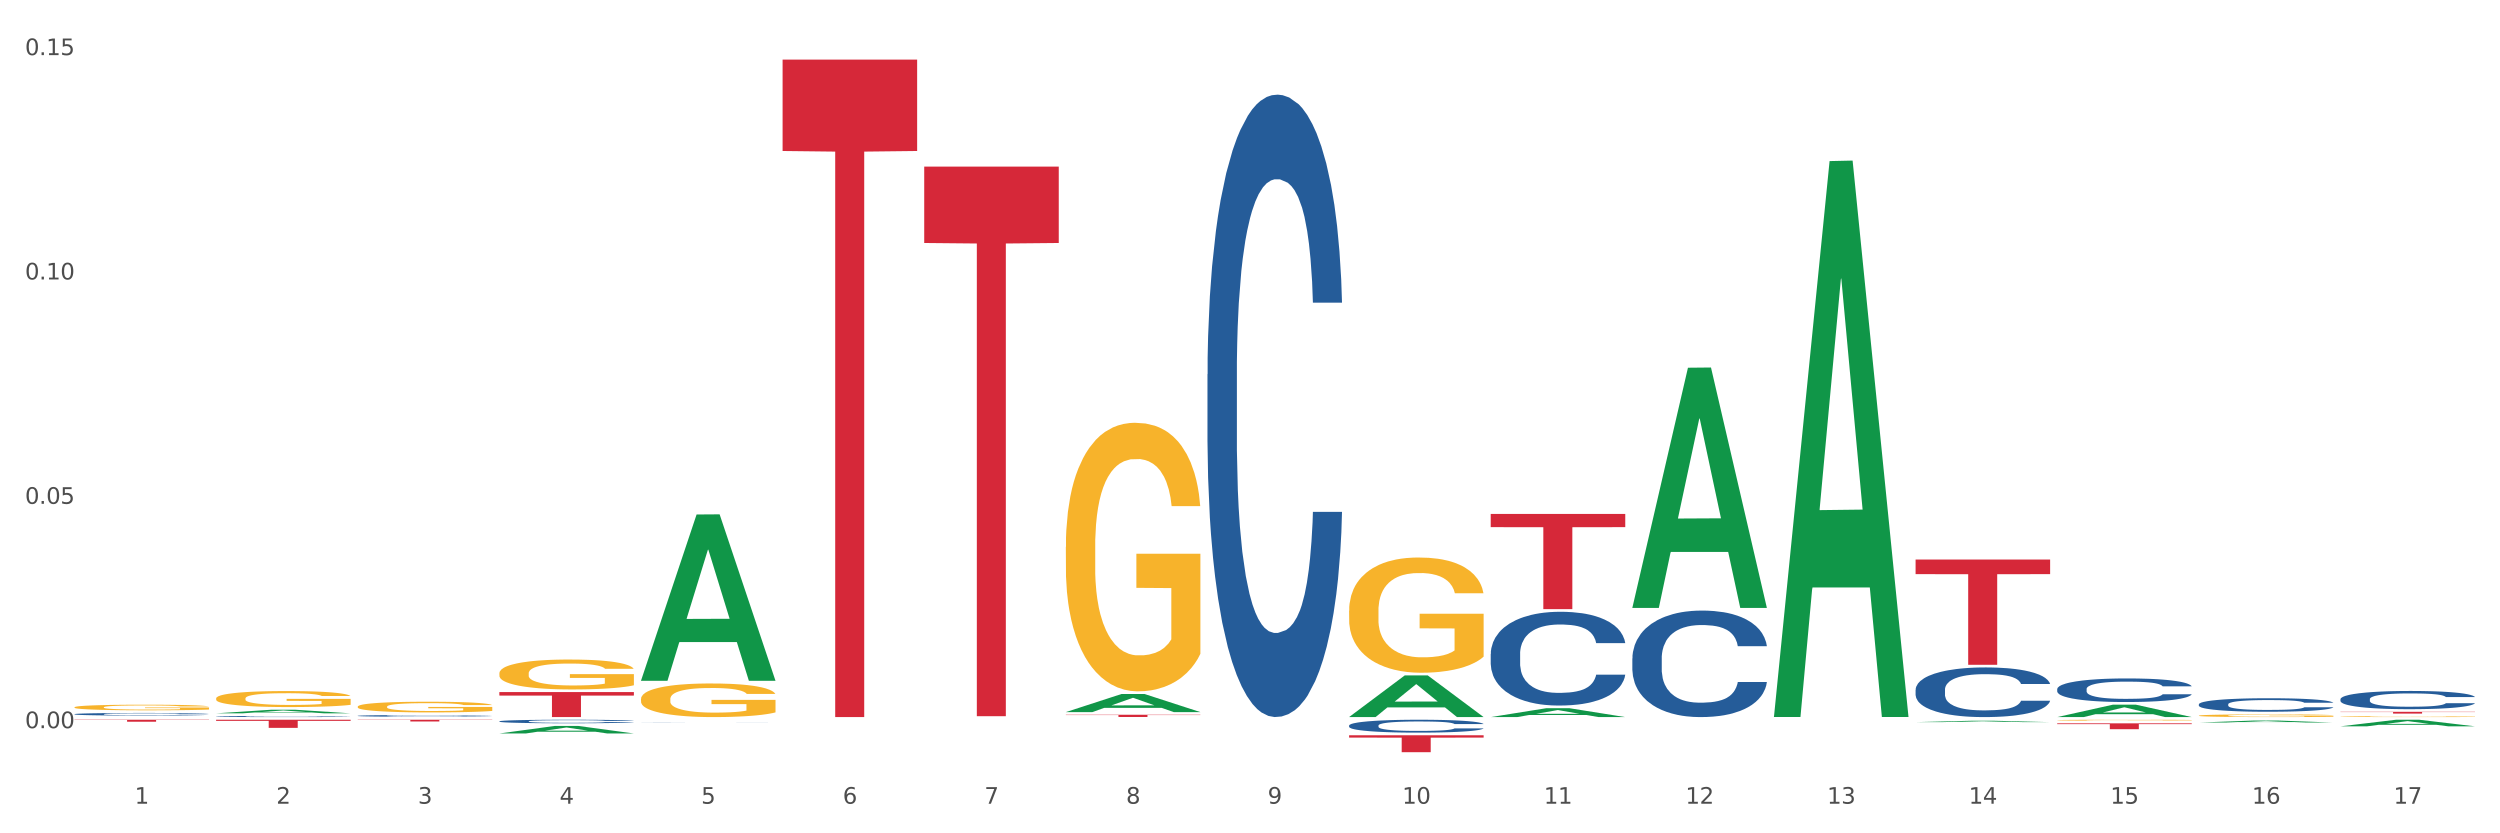<?xml version="1.0" encoding="utf-8" standalone="no"?>
<!DOCTYPE svg PUBLIC "-//W3C//DTD SVG 1.1//EN"
  "http://www.w3.org/Graphics/SVG/1.1/DTD/svg11.dtd">
<svg xmlns:xlink="http://www.w3.org/1999/xlink" width="1080pt" height="360pt" viewBox="0 0 1080 360" xmlns="http://www.w3.org/2000/svg" version="1.1">
 <rect x="0" y="0" width="1080" height="360" fill="#333333" stroke="none"/>
 <defs>
  <style type="text/css">*{stroke-linejoin: round; stroke-linecap: butt}</style>
 </defs>
 <g id="figure_1">
  <g id="patch_1">
   <path d="M 0 360 
L 1080 360 
L 1080 0 
L 0 0 
z
" style="fill: #ffffff; stroke: #ffffff; stroke-linejoin: miter"/>
  </g>
  <g id="axes_1">
   <g id="matplotlib.axis_1">
    <g id="xtick_1">
     <g id="text_1">
      <!-- 1 -->
      <g style="fill: #4d4d4d" transform="translate(58.182 347.204) scale(0.096 -0.096)">
       <defs>
        <path id="DejaVuSans-31" d="M 794 531 
L 1825 531 
L 1825 4091 
L 703 3866 
L 703 4441 
L 1819 4666 
L 2450 4666 
L 2450 531 
L 3481 531 
L 3481 0 
L 794 0 
L 794 531 
z
" transform="scale(0.016)"/>
       </defs>
       <use xlink:href="#DejaVuSans-31"/>
      </g>
     </g>
    </g>
    <g id="xtick_2">
     <g id="text_2">
      <!-- 2 -->
      <g style="fill: #4d4d4d" transform="translate(119.364 347.204) scale(0.096 -0.096)">
       <defs>
        <path id="DejaVuSans-32" d="M 1228 531 
L 3431 531 
L 3431 0 
L 469 0 
L 469 531 
Q 828 903 1448 1529 
Q 2069 2156 2228 2338 
Q 2531 2678 2651 2914 
Q 2772 3150 2772 3378 
Q 2772 3750 2511 3984 
Q 2250 4219 1831 4219 
Q 1534 4219 1204 4116 
Q 875 4013 500 3803 
L 500 4441 
Q 881 4594 1212 4672 
Q 1544 4750 1819 4750 
Q 2544 4750 2975 4387 
Q 3406 4025 3406 3419 
Q 3406 3131 3298 2873 
Q 3191 2616 2906 2266 
Q 2828 2175 2409 1742 
Q 1991 1309 1228 531 
z
" transform="scale(0.016)"/>
       </defs>
       <use xlink:href="#DejaVuSans-32"/>
      </g>
     </g>
    </g>
    <g id="xtick_3">
     <g id="text_3">
      <!-- 3 -->
      <g style="fill: #4d4d4d" transform="translate(180.545 347.204) scale(0.096 -0.096)">
       <defs>
        <path id="DejaVuSans-33" d="M 2597 2516 
Q 3050 2419 3304 2112 
Q 3559 1806 3559 1356 
Q 3559 666 3084 287 
Q 2609 -91 1734 -91 
Q 1441 -91 1130 -33 
Q 819 25 488 141 
L 488 750 
Q 750 597 1062 519 
Q 1375 441 1716 441 
Q 2309 441 2620 675 
Q 2931 909 2931 1356 
Q 2931 1769 2642 2001 
Q 2353 2234 1838 2234 
L 1294 2234 
L 1294 2753 
L 1863 2753 
Q 2328 2753 2575 2939 
Q 2822 3125 2822 3475 
Q 2822 3834 2567 4026 
Q 2313 4219 1838 4219 
Q 1578 4219 1281 4162 
Q 984 4106 628 3988 
L 628 4550 
Q 988 4650 1302 4700 
Q 1616 4750 1894 4750 
Q 2613 4750 3031 4423 
Q 3450 4097 3450 3541 
Q 3450 3153 3228 2886 
Q 3006 2619 2597 2516 
z
" transform="scale(0.016)"/>
       </defs>
       <use xlink:href="#DejaVuSans-33"/>
      </g>
     </g>
    </g>
    <g id="xtick_4">
     <g id="text_4">
      <!-- 4 -->
      <g style="fill: #4d4d4d" transform="translate(241.726 347.204) scale(0.096 -0.096)">
       <defs>
        <path id="DejaVuSans-34" d="M 2419 4116 
L 825 1625 
L 2419 1625 
L 2419 4116 
z
M 2253 4666 
L 3047 4666 
L 3047 1625 
L 3713 1625 
L 3713 1100 
L 3047 1100 
L 3047 0 
L 2419 0 
L 2419 1100 
L 313 1100 
L 313 1709 
L 2253 4666 
z
" transform="scale(0.016)"/>
       </defs>
       <use xlink:href="#DejaVuSans-34"/>
      </g>
     </g>
    </g>
    <g id="xtick_5">
     <g id="text_5">
      <!-- 5 -->
      <g style="fill: #4d4d4d" transform="translate(302.908 347.204) scale(0.096 -0.096)">
       <defs>
        <path id="DejaVuSans-35" d="M 691 4666 
L 3169 4666 
L 3169 4134 
L 1269 4134 
L 1269 2991 
Q 1406 3038 1543 3061 
Q 1681 3084 1819 3084 
Q 2600 3084 3056 2656 
Q 3513 2228 3513 1497 
Q 3513 744 3044 326 
Q 2575 -91 1722 -91 
Q 1428 -91 1123 -41 
Q 819 9 494 109 
L 494 744 
Q 775 591 1075 516 
Q 1375 441 1709 441 
Q 2250 441 2565 725 
Q 2881 1009 2881 1497 
Q 2881 1984 2565 2268 
Q 2250 2553 1709 2553 
Q 1456 2553 1204 2497 
Q 953 2441 691 2322 
L 691 4666 
z
" transform="scale(0.016)"/>
       </defs>
       <use xlink:href="#DejaVuSans-35"/>
      </g>
     </g>
    </g>
    <g id="xtick_6">
     <g id="text_6">
      <!-- 6 -->
      <g style="fill: #4d4d4d" transform="translate(364.089 347.204) scale(0.096 -0.096)">
       <defs>
        <path id="DejaVuSans-36" d="M 2113 2584 
Q 1688 2584 1439 2293 
Q 1191 2003 1191 1497 
Q 1191 994 1439 701 
Q 1688 409 2113 409 
Q 2538 409 2786 701 
Q 3034 994 3034 1497 
Q 3034 2003 2786 2293 
Q 2538 2584 2113 2584 
z
M 3366 4563 
L 3366 3988 
Q 3128 4100 2886 4159 
Q 2644 4219 2406 4219 
Q 1781 4219 1451 3797 
Q 1122 3375 1075 2522 
Q 1259 2794 1537 2939 
Q 1816 3084 2150 3084 
Q 2853 3084 3261 2657 
Q 3669 2231 3669 1497 
Q 3669 778 3244 343 
Q 2819 -91 2113 -91 
Q 1303 -91 875 529 
Q 447 1150 447 2328 
Q 447 3434 972 4092 
Q 1497 4750 2381 4750 
Q 2619 4750 2861 4703 
Q 3103 4656 3366 4563 
z
" transform="scale(0.016)"/>
       </defs>
       <use xlink:href="#DejaVuSans-36"/>
      </g>
     </g>
    </g>
    <g id="xtick_7">
     <g id="text_7">
      <!-- 7 -->
      <g style="fill: #4d4d4d" transform="translate(425.271 347.204) scale(0.096 -0.096)">
       <defs>
        <path id="DejaVuSans-37" d="M 525 4666 
L 3525 4666 
L 3525 4397 
L 1831 0 
L 1172 0 
L 2766 4134 
L 525 4134 
L 525 4666 
z
" transform="scale(0.016)"/>
       </defs>
       <use xlink:href="#DejaVuSans-37"/>
      </g>
     </g>
    </g>
    <g id="xtick_8">
     <g id="text_8">
      <!-- 8 -->
      <g style="fill: #4d4d4d" transform="translate(486.452 347.204) scale(0.096 -0.096)">
       <defs>
        <path id="DejaVuSans-38" d="M 2034 2216 
Q 1584 2216 1326 1975 
Q 1069 1734 1069 1313 
Q 1069 891 1326 650 
Q 1584 409 2034 409 
Q 2484 409 2743 651 
Q 3003 894 3003 1313 
Q 3003 1734 2745 1975 
Q 2488 2216 2034 2216 
z
M 1403 2484 
Q 997 2584 770 2862 
Q 544 3141 544 3541 
Q 544 4100 942 4425 
Q 1341 4750 2034 4750 
Q 2731 4750 3128 4425 
Q 3525 4100 3525 3541 
Q 3525 3141 3298 2862 
Q 3072 2584 2669 2484 
Q 3125 2378 3379 2068 
Q 3634 1759 3634 1313 
Q 3634 634 3220 271 
Q 2806 -91 2034 -91 
Q 1263 -91 848 271 
Q 434 634 434 1313 
Q 434 1759 690 2068 
Q 947 2378 1403 2484 
z
M 1172 3481 
Q 1172 3119 1398 2916 
Q 1625 2713 2034 2713 
Q 2441 2713 2670 2916 
Q 2900 3119 2900 3481 
Q 2900 3844 2670 4047 
Q 2441 4250 2034 4250 
Q 1625 4250 1398 4047 
Q 1172 3844 1172 3481 
z
" transform="scale(0.016)"/>
       </defs>
       <use xlink:href="#DejaVuSans-38"/>
      </g>
     </g>
    </g>
    <g id="xtick_9">
     <g id="text_9">
      <!-- 9 -->
      <g style="fill: #4d4d4d" transform="translate(547.634 347.204) scale(0.096 -0.096)">
       <defs>
        <path id="DejaVuSans-39" d="M 703 97 
L 703 672 
Q 941 559 1184 500 
Q 1428 441 1663 441 
Q 2288 441 2617 861 
Q 2947 1281 2994 2138 
Q 2813 1869 2534 1725 
Q 2256 1581 1919 1581 
Q 1219 1581 811 2004 
Q 403 2428 403 3163 
Q 403 3881 828 4315 
Q 1253 4750 1959 4750 
Q 2769 4750 3195 4129 
Q 3622 3509 3622 2328 
Q 3622 1225 3098 567 
Q 2575 -91 1691 -91 
Q 1453 -91 1209 -44 
Q 966 3 703 97 
z
M 1959 2075 
Q 2384 2075 2632 2365 
Q 2881 2656 2881 3163 
Q 2881 3666 2632 3958 
Q 2384 4250 1959 4250 
Q 1534 4250 1286 3958 
Q 1038 3666 1038 3163 
Q 1038 2656 1286 2365 
Q 1534 2075 1959 2075 
z
" transform="scale(0.016)"/>
       </defs>
       <use xlink:href="#DejaVuSans-39"/>
      </g>
     </g>
    </g>
    <g id="xtick_10">
     <g id="text_10">
      <!-- 10 -->
      <g style="fill: #4d4d4d" transform="translate(605.761 347.204) scale(0.096 -0.096)">
       <defs>
        <path id="DejaVuSans-30" d="M 2034 4250 
Q 1547 4250 1301 3770 
Q 1056 3291 1056 2328 
Q 1056 1369 1301 889 
Q 1547 409 2034 409 
Q 2525 409 2770 889 
Q 3016 1369 3016 2328 
Q 3016 3291 2770 3770 
Q 2525 4250 2034 4250 
z
M 2034 4750 
Q 2819 4750 3233 4129 
Q 3647 3509 3647 2328 
Q 3647 1150 3233 529 
Q 2819 -91 2034 -91 
Q 1250 -91 836 529 
Q 422 1150 422 2328 
Q 422 3509 836 4129 
Q 1250 4750 2034 4750 
z
" transform="scale(0.016)"/>
       </defs>
       <use xlink:href="#DejaVuSans-31"/>
       <use xlink:href="#DejaVuSans-30" transform="translate(63.623 0)"/>
      </g>
     </g>
    </g>
    <g id="xtick_11">
     <g id="text_11">
      <!-- 11 -->
      <g style="fill: #4d4d4d" transform="translate(666.942 347.204) scale(0.096 -0.096)">
       <use xlink:href="#DejaVuSans-31"/>
       <use xlink:href="#DejaVuSans-31" transform="translate(63.623 0)"/>
      </g>
     </g>
    </g>
    <g id="xtick_12">
     <g id="text_12">
      <!-- 12 -->
      <g style="fill: #4d4d4d" transform="translate(728.124 347.204) scale(0.096 -0.096)">
       <use xlink:href="#DejaVuSans-31"/>
       <use xlink:href="#DejaVuSans-32" transform="translate(63.623 0)"/>
      </g>
     </g>
    </g>
    <g id="xtick_13">
     <g id="text_13">
      <!-- 13 -->
      <g style="fill: #4d4d4d" transform="translate(789.305 347.204) scale(0.096 -0.096)">
       <use xlink:href="#DejaVuSans-31"/>
       <use xlink:href="#DejaVuSans-33" transform="translate(63.623 0)"/>
      </g>
     </g>
    </g>
    <g id="xtick_14">
     <g id="text_14">
      <!-- 14 -->
      <g style="fill: #4d4d4d" transform="translate(850.487 347.204) scale(0.096 -0.096)">
       <use xlink:href="#DejaVuSans-31"/>
       <use xlink:href="#DejaVuSans-34" transform="translate(63.623 0)"/>
      </g>
     </g>
    </g>
    <g id="xtick_15">
     <g id="text_15">
      <!-- 15 -->
      <g style="fill: #4d4d4d" transform="translate(911.668 347.204) scale(0.096 -0.096)">
       <use xlink:href="#DejaVuSans-31"/>
       <use xlink:href="#DejaVuSans-35" transform="translate(63.623 0)"/>
      </g>
     </g>
    </g>
    <g id="xtick_16">
     <g id="text_16">
      <!-- 16 -->
      <g style="fill: #4d4d4d" transform="translate(972.849 347.204) scale(0.096 -0.096)">
       <use xlink:href="#DejaVuSans-31"/>
       <use xlink:href="#DejaVuSans-36" transform="translate(63.623 0)"/>
      </g>
     </g>
    </g>
    <g id="xtick_17">
     <g id="text_17">
      <!-- 17 -->
      <g style="fill: #4d4d4d" transform="translate(1034.031 347.204) scale(0.096 -0.096)">
       <use xlink:href="#DejaVuSans-31"/>
       <use xlink:href="#DejaVuSans-37" transform="translate(63.623 0)"/>
      </g>
     </g>
    </g>
    <g id="xtick_18"/>
    <g id="xtick_19"/>
    <g id="xtick_20"/>
    <g id="xtick_21"/>
    <g id="xtick_22"/>
    <g id="xtick_23"/>
    <g id="xtick_24"/>
    <g id="xtick_25"/>
    <g id="xtick_26"/>
    <g id="xtick_27"/>
    <g id="xtick_28"/>
    <g id="xtick_29"/>
    <g id="xtick_30"/>
    <g id="xtick_31"/>
    <g id="xtick_32"/>
    <g id="xtick_33"/>
   </g>
   <g id="matplotlib.axis_2">
    <g id="ytick_1">
     <g id="text_18">
      <!-- 0.00 -->
      <g style="fill: #4d4d4d" transform="translate(10.8 314.57) scale(0.096 -0.096)">
       <defs>
        <path id="DejaVuSans-2e" d="M 684 794 
L 1344 794 
L 1344 0 
L 684 0 
L 684 794 
z
" transform="scale(0.016)"/>
       </defs>
       <use xlink:href="#DejaVuSans-30"/>
       <use xlink:href="#DejaVuSans-2e" transform="translate(63.623 0)"/>
       <use xlink:href="#DejaVuSans-30" transform="translate(95.41 0)"/>
       <use xlink:href="#DejaVuSans-30" transform="translate(159.033 0)"/>
      </g>
     </g>
    </g>
    <g id="ytick_2">
     <g id="text_19">
      <!-- 0.05 -->
      <g style="fill: #4d4d4d" transform="translate(10.8 217.651) scale(0.096 -0.096)">
       <use xlink:href="#DejaVuSans-30"/>
       <use xlink:href="#DejaVuSans-2e" transform="translate(63.623 0)"/>
       <use xlink:href="#DejaVuSans-30" transform="translate(95.41 0)"/>
       <use xlink:href="#DejaVuSans-35" transform="translate(159.033 0)"/>
      </g>
     </g>
    </g>
    <g id="ytick_3">
     <g id="text_20">
      <!-- 0.10 -->
      <g style="fill: #4d4d4d" transform="translate(10.8 120.731) scale(0.096 -0.096)">
       <use xlink:href="#DejaVuSans-30"/>
       <use xlink:href="#DejaVuSans-2e" transform="translate(63.623 0)"/>
       <use xlink:href="#DejaVuSans-31" transform="translate(95.41 0)"/>
       <use xlink:href="#DejaVuSans-30" transform="translate(159.033 0)"/>
      </g>
     </g>
    </g>
    <g id="ytick_4">
     <g id="text_21">
      <!-- 0.15 -->
      <g style="fill: #4d4d4d" transform="translate(10.8 23.812) scale(0.096 -0.096)">
       <use xlink:href="#DejaVuSans-30"/>
       <use xlink:href="#DejaVuSans-2e" transform="translate(63.623 0)"/>
       <use xlink:href="#DejaVuSans-31" transform="translate(95.41 0)"/>
       <use xlink:href="#DejaVuSans-35" transform="translate(159.033 0)"/>
      </g>
     </g>
    </g>
    <g id="ytick_5"/>
    <g id="ytick_6"/>
    <g id="ytick_7"/>
   </g>
   <g id="PolyCollection_1">
    <path d="M 93.356 308.158 
L 93.416 308.156 
L 117.384 306.592 
L 127.331 306.591 
L 151.479 308.161 
L 139.974 308.161 
L 134.761 307.795 
L 110.014 307.795 
L 109.834 307.801 
L 104.801 308.161 
L 93.356 308.161 
L 93.356 308.158 
L 113.13 307.577 
L 131.645 307.575 
L 122.478 306.925 
L 122.358 306.922 
L 122.238 306.927 
L 113.07 307.575 
L 113.13 307.577 
L 93.356 308.158 
z
" clip-path="url(#p0e615f8947)" style="fill: #109648"/>
    <path d="M 215.719 316.854 
L 215.779 316.851 
L 239.747 313.594 
L 249.694 313.591 
L 273.842 316.86 
L 262.337 316.86 
L 257.124 316.099 
L 232.377 316.099 
L 232.197 316.111 
L 227.164 316.86 
L 215.719 316.86 
L 215.719 316.854 
L 235.493 315.644 
L 254.008 315.641 
L 244.84 314.288 
L 244.72 314.282 
L 244.601 314.291 
L 235.433 315.641 
L 235.493 315.644 
L 215.719 316.854 
z
" clip-path="url(#p0e615f8947)" style="fill: #109648"/>
    <path d="M 276.901 293.985 
L 276.961 293.918 
L 300.929 222.258 
L 310.875 222.19 
L 335.023 294.12 
L 323.518 294.12 
L 318.305 277.37 
L 293.558 277.37 
L 293.379 277.641 
L 288.345 294.12 
L 276.901 294.12 
L 276.901 293.985 
L 296.674 267.374 
L 315.19 267.307 
L 306.022 237.522 
L 305.902 237.387 
L 305.782 237.589 
L 296.614 267.307 
L 296.674 267.374 
L 276.901 293.985 
z
" clip-path="url(#p0e615f8947)" style="fill: #109648"/>
    <path d="M 460.445 307.615 
L 460.505 307.608 
L 484.473 299.812 
L 494.42 299.805 
L 518.567 307.63 
L 507.063 307.63 
L 501.85 305.808 
L 477.103 305.808 
L 476.923 305.837 
L 471.89 307.63 
L 460.445 307.63 
L 460.445 307.615 
L 480.218 304.72 
L 498.734 304.713 
L 489.566 301.473 
L 489.446 301.458 
L 489.326 301.48 
L 480.159 304.713 
L 480.218 304.72 
L 460.445 307.615 
z
" clip-path="url(#p0e615f8947)" style="fill: #109648"/>
    <path d="M 582.808 309.748 
L 582.868 309.731 
L 606.836 291.786 
L 616.782 291.769 
L 640.93 309.782 
L 629.425 309.782 
L 624.212 305.588 
L 599.465 305.588 
L 599.286 305.655 
L 594.252 309.782 
L 582.808 309.782 
L 582.808 309.748 
L 602.581 303.084 
L 621.097 303.067 
L 611.929 295.608 
L 611.809 295.575 
L 611.689 295.625 
L 602.521 303.067 
L 602.581 303.084 
L 582.808 309.748 
z
" clip-path="url(#p0e615f8947)" style="fill: #109648"/>
    <path d="M 643.989 309.775 
L 644.049 309.771 
L 668.017 305.944 
L 677.964 305.941 
L 702.112 309.782 
L 690.607 309.782 
L 685.394 308.888 
L 660.647 308.888 
L 660.467 308.902 
L 655.434 309.782 
L 643.989 309.782 
L 643.989 309.775 
L 663.763 308.354 
L 682.278 308.35 
L 673.11 306.759 
L 672.99 306.752 
L 672.871 306.763 
L 663.703 308.35 
L 663.763 308.354 
L 643.989 309.775 
z
" clip-path="url(#p0e615f8947)" style="fill: #109648"/>
    <path d="M 705.171 262.432 
L 705.23 262.334 
L 729.198 158.856 
L 739.145 158.759 
L 763.293 262.627 
L 751.788 262.627 
L 746.575 238.44 
L 721.828 238.44 
L 721.649 238.83 
L 716.615 262.627 
L 705.171 262.627 
L 705.171 262.432 
L 724.944 224.005 
L 743.459 223.908 
L 734.292 180.898 
L 734.172 180.703 
L 734.052 180.995 
L 724.884 223.908 
L 724.944 224.005 
L 705.171 262.432 
z
" clip-path="url(#p0e615f8947)" style="fill: #109648"/>
    <path d="M 276.901 301.971 
L 276.969 301.958 
L 276.969 301.481 
L 277.107 301.07 
L 277.793 300.075 
L 278.822 299.253 
L 279.577 298.815 
L 280.332 298.457 
L 281.224 298.099 
L 282.322 297.728 
L 284.312 297.184 
L 285.547 296.905 
L 287.057 296.614 
L 289.801 296.189 
L 291.792 295.951 
L 293.85 295.752 
L 297.213 295.513 
L 299.408 295.407 
L 301.742 295.327 
L 304.555 295.274 
L 306.682 295.261 
L 311.349 295.301 
L 315.329 295.42 
L 317.25 295.513 
L 319.72 295.672 
L 321.024 295.778 
L 323.152 295.99 
L 325.347 296.269 
L 326.857 296.508 
L 329.122 296.958 
L 330.837 297.409 
L 332.415 297.966 
L 333.239 298.351 
L 333.856 298.709 
L 334.405 299.12 
L 334.954 299.77 
L 322.603 299.77 
L 322.122 299.306 
L 321.367 298.868 
L 320.269 298.444 
L 319.309 298.179 
L 317.662 297.847 
L 316.152 297.635 
L 314.574 297.476 
L 312.652 297.343 
L 311.143 297.277 
L 309.015 297.224 
L 304.83 297.237 
L 302.016 297.343 
L 300.095 297.476 
L 298.86 297.595 
L 297.762 297.728 
L 296.526 297.913 
L 295.085 298.192 
L 294.056 298.444 
L 293.027 298.762 
L 292.203 299.08 
L 291.448 299.452 
L 290.831 299.849 
L 290.35 300.261 
L 289.939 300.764 
L 289.596 301.6 
L 289.596 303.417 
L 289.733 303.828 
L 290.076 304.372 
L 290.488 304.783 
L 291.174 305.273 
L 291.792 305.605 
L 292.958 306.082 
L 294.262 306.48 
L 295.291 306.732 
L 296.321 306.944 
L 298.105 307.236 
L 300.095 307.475 
L 301.81 307.621 
L 304.143 307.753 
L 305.722 307.806 
L 307.094 307.833 
L 310.457 307.833 
L 312.858 307.793 
L 315.535 307.7 
L 317.593 307.581 
L 319.309 307.435 
L 321.23 307.196 
L 322.465 306.971 
L 322.465 304.199 
L 307.369 304.186 
L 307.369 302.343 
L 335.023 302.343 
L 335.023 307.753 
L 333.856 308.032 
L 332.553 308.284 
L 331.18 308.509 
L 329.122 308.788 
L 326.651 309.053 
L 324.455 309.239 
L 322.122 309.398 
L 319.377 309.544 
L 315.809 309.676 
L 313.613 309.729 
L 310.868 309.769 
L 307.643 309.782 
L 304.83 309.756 
L 302.085 309.689 
L 299.203 309.57 
L 296.389 309.398 
L 294.262 309.225 
L 292.135 309.013 
L 289.87 308.735 
L 288.086 308.469 
L 286.714 308.231 
L 285.204 307.926 
L 283.557 307.528 
L 282.322 307.17 
L 281.224 306.798 
L 280.057 306.321 
L 279.234 305.91 
L 278.41 305.393 
L 277.93 305.008 
L 277.381 304.411 
L 276.969 303.576 
L 276.901 301.971 
z
" clip-path="url(#p0e615f8947)" style="fill: #f7b32b"/>
    <path d="M 460.445 236.252 
L 460.514 236.146 
L 460.514 232.332 
L 460.651 229.047 
L 461.337 221.1 
L 462.366 214.53 
L 463.121 211.033 
L 463.876 208.172 
L 464.768 205.311 
L 465.866 202.344 
L 467.856 198 
L 469.091 195.775 
L 470.601 193.443 
L 473.346 190.053 
L 475.336 188.145 
L 477.394 186.556 
L 480.757 184.649 
L 482.953 183.801 
L 485.286 183.165 
L 488.099 182.741 
L 490.227 182.635 
L 494.893 182.953 
L 498.873 183.907 
L 500.794 184.649 
L 503.265 185.92 
L 504.568 186.768 
L 506.696 188.463 
L 508.892 190.688 
L 510.401 192.596 
L 512.666 196.199 
L 514.381 199.801 
L 515.96 204.252 
L 516.783 207.325 
L 517.401 210.186 
L 517.95 213.47 
L 518.499 218.663 
L 506.147 218.663 
L 505.666 214.954 
L 504.912 211.457 
L 503.814 208.066 
L 502.853 205.947 
L 501.206 203.298 
L 499.696 201.603 
L 498.118 200.331 
L 496.197 199.271 
L 494.687 198.742 
L 492.56 198.318 
L 488.374 198.424 
L 485.56 199.271 
L 483.639 200.331 
L 482.404 201.285 
L 481.306 202.344 
L 480.071 203.828 
L 478.63 206.053 
L 477.6 208.066 
L 476.571 210.609 
L 475.747 213.153 
L 474.993 216.119 
L 474.375 219.298 
L 473.895 222.583 
L 473.483 226.61 
L 473.14 233.285 
L 473.14 247.802 
L 473.277 251.087 
L 473.62 255.432 
L 474.032 258.716 
L 474.718 262.637 
L 475.336 265.286 
L 476.502 269.101 
L 477.806 272.28 
L 478.835 274.293 
L 479.865 275.988 
L 481.649 278.319 
L 483.639 280.227 
L 485.354 281.392 
L 487.688 282.452 
L 489.266 282.876 
L 490.638 283.088 
L 494.001 283.088 
L 496.403 282.77 
L 499.079 282.028 
L 501.137 281.074 
L 502.853 279.909 
L 504.774 278.002 
L 506.01 276.2 
L 506.01 254.054 
L 490.913 253.948 
L 490.913 239.219 
L 518.567 239.219 
L 518.567 282.452 
L 517.401 284.677 
L 516.097 286.69 
L 514.724 288.492 
L 512.666 290.717 
L 510.195 292.836 
L 508 294.32 
L 505.666 295.591 
L 502.922 296.757 
L 499.353 297.817 
L 497.157 298.24 
L 494.413 298.558 
L 491.187 298.664 
L 488.374 298.452 
L 485.629 297.923 
L 482.747 296.969 
L 479.933 295.591 
L 477.806 294.214 
L 475.679 292.518 
L 473.414 290.293 
L 471.63 288.174 
L 470.258 286.267 
L 468.748 283.83 
L 467.101 280.651 
L 465.866 277.79 
L 464.768 274.823 
L 463.601 271.008 
L 462.778 267.723 
L 461.955 263.591 
L 461.474 260.518 
L 460.925 255.749 
L 460.514 249.074 
L 460.445 236.252 
z
" clip-path="url(#p0e615f8947)" style="fill: #f7b32b"/>
    <path d="M 949.896 309.155 
L 949.965 309.154 
L 949.965 309.116 
L 950.102 309.083 
L 950.788 309.003 
L 951.818 308.937 
L 952.572 308.902 
L 953.327 308.873 
L 954.219 308.844 
L 955.317 308.814 
L 957.307 308.771 
L 958.543 308.748 
L 960.052 308.725 
L 962.797 308.691 
L 964.787 308.672 
L 966.846 308.656 
L 970.208 308.637 
L 972.404 308.628 
L 974.737 308.622 
L 977.551 308.617 
L 979.678 308.616 
L 984.344 308.619 
L 988.324 308.629 
L 990.246 308.637 
L 992.716 308.649 
L 994.02 308.658 
L 996.147 308.675 
L 998.343 308.697 
L 999.853 308.716 
L 1002.117 308.753 
L 1003.833 308.789 
L 1005.411 308.834 
L 1006.234 308.864 
L 1006.852 308.893 
L 1007.401 308.926 
L 1007.95 308.978 
L 995.598 308.978 
L 995.118 308.941 
L 994.363 308.906 
L 993.265 308.872 
L 992.304 308.851 
L 990.657 308.824 
L 989.148 308.807 
L 987.569 308.794 
L 985.648 308.783 
L 984.138 308.778 
L 982.011 308.774 
L 977.825 308.775 
L 975.012 308.783 
L 973.09 308.794 
L 971.855 308.804 
L 970.757 308.814 
L 969.522 308.829 
L 968.081 308.852 
L 967.052 308.872 
L 966.022 308.897 
L 965.199 308.923 
L 964.444 308.953 
L 963.826 308.985 
L 963.346 309.018 
L 962.934 309.058 
L 962.591 309.125 
L 962.591 309.271 
L 962.728 309.304 
L 963.072 309.348 
L 963.483 309.381 
L 964.169 309.42 
L 964.787 309.447 
L 965.954 309.485 
L 967.257 309.517 
L 968.287 309.537 
L 969.316 309.554 
L 971.1 309.578 
L 973.09 309.597 
L 974.806 309.609 
L 977.139 309.619 
L 978.717 309.624 
L 980.09 309.626 
L 983.452 309.626 
L 985.854 309.623 
L 988.53 309.615 
L 990.589 309.605 
L 992.304 309.594 
L 994.226 309.575 
L 995.461 309.556 
L 995.461 309.334 
L 980.364 309.333 
L 980.364 309.185 
L 1008.019 309.185 
L 1008.019 309.619 
L 1006.852 309.642 
L 1005.548 309.662 
L 1004.176 309.68 
L 1002.117 309.702 
L 999.647 309.724 
L 997.451 309.739 
L 995.118 309.751 
L 992.373 309.763 
L 988.805 309.774 
L 986.609 309.778 
L 983.864 309.781 
L 980.639 309.782 
L 977.825 309.78 
L 975.08 309.775 
L 972.198 309.765 
L 969.385 309.751 
L 967.257 309.737 
L 965.13 309.72 
L 962.866 309.698 
L 961.082 309.677 
L 959.709 309.658 
L 958.199 309.633 
L 956.553 309.601 
L 955.317 309.572 
L 954.219 309.543 
L 953.053 309.504 
L 952.229 309.471 
L 951.406 309.43 
L 950.926 309.399 
L 950.377 309.351 
L 949.965 309.284 
L 949.896 309.155 
z
" clip-path="url(#p0e615f8947)" style="fill: #f7b32b"/>
    <path d="M 888.715 311.116 
L 888.783 311.116 
L 888.783 311.102 
L 888.921 311.09 
L 889.607 311.062 
L 890.636 311.038 
L 891.391 311.025 
L 892.146 311.015 
L 893.038 311.005 
L 894.136 310.994 
L 896.126 310.978 
L 897.361 310.97 
L 898.871 310.962 
L 901.616 310.95 
L 903.606 310.943 
L 905.664 310.937 
L 909.027 310.93 
L 911.223 310.927 
L 913.556 310.925 
L 916.369 310.923 
L 918.497 310.923 
L 923.163 310.924 
L 927.143 310.927 
L 929.064 310.93 
L 931.535 310.935 
L 932.838 310.938 
L 934.966 310.944 
L 937.162 310.952 
L 938.671 310.959 
L 940.936 310.972 
L 942.651 310.985 
L 944.23 311.001 
L 945.053 311.012 
L 945.671 311.022 
L 946.22 311.034 
L 946.769 311.053 
L 934.417 311.053 
L 933.936 311.039 
L 933.182 311.027 
L 932.084 311.015 
L 931.123 311.007 
L 929.476 310.997 
L 927.966 310.991 
L 926.388 310.987 
L 924.467 310.983 
L 922.957 310.981 
L 920.83 310.979 
L 916.644 310.98 
L 913.83 310.983 
L 911.909 310.987 
L 910.674 310.99 
L 909.576 310.994 
L 908.341 310.999 
L 906.899 311.007 
L 905.87 311.015 
L 904.841 311.024 
L 904.017 311.033 
L 903.263 311.044 
L 902.645 311.055 
L 902.165 311.067 
L 901.753 311.082 
L 901.41 311.106 
L 901.41 311.158 
L 901.547 311.17 
L 901.89 311.185 
L 902.302 311.197 
L 902.988 311.211 
L 903.606 311.221 
L 904.772 311.235 
L 906.076 311.246 
L 907.105 311.254 
L 908.135 311.26 
L 909.919 311.268 
L 911.909 311.275 
L 913.624 311.279 
L 915.958 311.283 
L 917.536 311.284 
L 918.908 311.285 
L 922.271 311.285 
L 924.672 311.284 
L 927.349 311.281 
L 929.407 311.278 
L 931.123 311.274 
L 933.044 311.267 
L 934.279 311.26 
L 934.279 311.181 
L 919.183 311.18 
L 919.183 311.127 
L 946.837 311.127 
L 946.837 311.283 
L 945.671 311.291 
L 944.367 311.298 
L 942.994 311.305 
L 940.936 311.313 
L 938.465 311.32 
L 936.269 311.326 
L 933.936 311.33 
L 931.191 311.335 
L 927.623 311.338 
L 925.427 311.34 
L 922.682 311.341 
L 919.457 311.341 
L 916.644 311.341 
L 913.899 311.339 
L 911.017 311.335 
L 908.203 311.33 
L 906.076 311.325 
L 903.949 311.319 
L 901.684 311.311 
L 899.9 311.304 
L 898.528 311.297 
L 897.018 311.288 
L 895.371 311.276 
L 894.136 311.266 
L 893.038 311.255 
L 891.871 311.242 
L 891.048 311.23 
L 890.224 311.215 
L 889.744 311.204 
L 889.195 311.187 
L 888.783 311.163 
L 888.715 311.116 
z
" clip-path="url(#p0e615f8947)" style="fill: #f7b32b"/>
    <path d="M 1011.078 313.772 
L 1011.138 313.769 
L 1035.106 310.926 
L 1045.052 310.923 
L 1069.2 313.777 
L 1057.695 313.777 
L 1052.482 313.112 
L 1027.735 313.112 
L 1027.556 313.123 
L 1022.522 313.777 
L 1011.078 313.777 
L 1011.078 313.772 
L 1030.851 312.716 
L 1049.366 312.713 
L 1040.199 311.531 
L 1040.079 311.526 
L 1039.959 311.534 
L 1030.791 312.713 
L 1030.851 312.716 
L 1011.078 313.772 
z
" clip-path="url(#p0e615f8947)" style="fill: #109648"/>
    <path d="M 93.356 301.733 
L 93.425 301.727 
L 93.425 301.499 
L 93.562 301.304 
L 94.248 300.83 
L 95.278 300.439 
L 96.033 300.231 
L 96.787 300.06 
L 97.68 299.89 
L 98.778 299.713 
L 100.768 299.455 
L 102.003 299.322 
L 103.512 299.183 
L 106.257 298.981 
L 108.247 298.868 
L 110.306 298.773 
L 113.668 298.659 
L 115.864 298.609 
L 118.197 298.571 
L 121.011 298.546 
L 123.138 298.539 
L 127.804 298.558 
L 131.784 298.615 
L 133.706 298.659 
L 136.176 298.735 
L 137.48 298.786 
L 139.607 298.887 
L 141.803 299.019 
L 143.313 299.133 
L 145.577 299.347 
L 147.293 299.562 
L 148.871 299.827 
L 149.695 300.01 
L 150.312 300.18 
L 150.861 300.376 
L 151.41 300.685 
L 139.058 300.685 
L 138.578 300.464 
L 137.823 300.256 
L 136.725 300.054 
L 135.764 299.928 
L 134.118 299.77 
L 132.608 299.669 
L 131.03 299.593 
L 129.108 299.53 
L 127.599 299.499 
L 125.471 299.474 
L 121.285 299.48 
L 118.472 299.53 
L 116.55 299.593 
L 115.315 299.65 
L 114.217 299.713 
L 112.982 299.802 
L 111.541 299.934 
L 110.512 300.054 
L 109.482 300.206 
L 108.659 300.357 
L 107.904 300.534 
L 107.287 300.723 
L 106.806 300.919 
L 106.394 301.159 
L 106.051 301.556 
L 106.051 302.421 
L 106.189 302.616 
L 106.532 302.875 
L 106.943 303.071 
L 107.63 303.304 
L 108.247 303.462 
L 109.414 303.689 
L 110.718 303.879 
L 111.747 303.999 
L 112.776 304.1 
L 114.56 304.238 
L 116.55 304.352 
L 118.266 304.421 
L 120.599 304.484 
L 122.177 304.51 
L 123.55 304.522 
L 126.912 304.522 
L 129.314 304.503 
L 131.99 304.459 
L 134.049 304.402 
L 135.764 304.333 
L 137.686 304.219 
L 138.921 304.112 
L 138.921 302.793 
L 123.824 302.787 
L 123.824 301.91 
L 151.479 301.91 
L 151.479 304.484 
L 150.312 304.617 
L 149.008 304.737 
L 147.636 304.844 
L 145.577 304.977 
L 143.107 305.103 
L 140.911 305.191 
L 138.578 305.267 
L 135.833 305.336 
L 132.265 305.4 
L 130.069 305.425 
L 127.324 305.444 
L 124.099 305.45 
L 121.285 305.437 
L 118.54 305.406 
L 115.658 305.349 
L 112.845 305.267 
L 110.718 305.185 
L 108.59 305.084 
L 106.326 304.952 
L 104.542 304.825 
L 103.169 304.712 
L 101.66 304.567 
L 100.013 304.377 
L 98.778 304.207 
L 97.68 304.03 
L 96.513 303.803 
L 95.69 303.607 
L 94.866 303.361 
L 94.386 303.178 
L 93.837 302.894 
L 93.425 302.497 
L 93.356 301.733 
z
" clip-path="url(#p0e615f8947)" style="fill: #f7b32b"/>
    <path d="M 154.538 305.279 
L 154.606 305.275 
L 154.606 305.123 
L 154.744 304.992 
L 155.43 304.676 
L 156.459 304.414 
L 157.214 304.275 
L 157.969 304.161 
L 158.861 304.047 
L 159.959 303.929 
L 161.949 303.756 
L 163.184 303.668 
L 164.694 303.575 
L 167.439 303.44 
L 169.429 303.364 
L 171.487 303.301 
L 174.85 303.225 
L 177.046 303.191 
L 179.379 303.166 
L 182.192 303.149 
L 184.32 303.144 
L 188.986 303.157 
L 192.966 303.195 
L 194.887 303.225 
L 197.358 303.275 
L 198.661 303.309 
L 200.789 303.376 
L 202.985 303.465 
L 204.494 303.541 
L 206.759 303.684 
L 208.474 303.828 
L 210.053 304.005 
L 210.876 304.127 
L 211.494 304.241 
L 212.043 304.372 
L 212.592 304.579 
L 200.24 304.579 
L 199.759 304.431 
L 199.005 304.292 
L 197.907 304.157 
L 196.946 304.073 
L 195.299 303.967 
L 193.789 303.9 
L 192.211 303.849 
L 190.29 303.807 
L 188.78 303.786 
L 186.653 303.769 
L 182.467 303.773 
L 179.653 303.807 
L 177.732 303.849 
L 176.497 303.887 
L 175.399 303.929 
L 174.164 303.988 
L 172.723 304.077 
L 171.693 304.157 
L 170.664 304.258 
L 169.84 304.36 
L 169.086 304.478 
L 168.468 304.604 
L 167.988 304.735 
L 167.576 304.895 
L 167.233 305.161 
L 167.233 305.739 
L 167.37 305.87 
L 167.713 306.043 
L 168.125 306.174 
L 168.811 306.33 
L 169.429 306.435 
L 170.595 306.587 
L 171.899 306.714 
L 172.928 306.794 
L 173.958 306.861 
L 175.742 306.954 
L 177.732 307.03 
L 179.447 307.077 
L 181.781 307.119 
L 183.359 307.136 
L 184.731 307.144 
L 188.094 307.144 
L 190.495 307.131 
L 193.172 307.102 
L 195.23 307.064 
L 196.946 307.018 
L 198.867 306.942 
L 200.102 306.87 
L 200.102 305.988 
L 185.006 305.984 
L 185.006 305.397 
L 212.66 305.397 
L 212.66 307.119 
L 211.494 307.207 
L 210.19 307.288 
L 208.817 307.359 
L 206.759 307.448 
L 204.288 307.532 
L 202.092 307.591 
L 199.759 307.642 
L 197.014 307.688 
L 193.446 307.731 
L 191.25 307.747 
L 188.505 307.76 
L 185.28 307.764 
L 182.467 307.756 
L 179.722 307.735 
L 176.84 307.697 
L 174.026 307.642 
L 171.899 307.587 
L 169.772 307.52 
L 167.507 307.431 
L 165.723 307.347 
L 164.351 307.271 
L 162.841 307.174 
L 161.194 307.047 
L 159.959 306.933 
L 158.861 306.815 
L 157.694 306.663 
L 156.871 306.532 
L 156.048 306.368 
L 155.567 306.245 
L 155.018 306.056 
L 154.606 305.79 
L 154.538 305.279 
z
" clip-path="url(#p0e615f8947)" style="fill: #f7b32b"/>
    <path d="M 215.719 290.892 
L 215.788 290.88 
L 215.788 290.455 
L 215.925 290.089 
L 216.611 289.204 
L 217.641 288.473 
L 218.395 288.083 
L 219.15 287.764 
L 220.042 287.446 
L 221.14 287.115 
L 223.13 286.631 
L 224.366 286.384 
L 225.875 286.124 
L 228.62 285.746 
L 230.61 285.534 
L 232.669 285.357 
L 236.031 285.144 
L 238.227 285.05 
L 240.56 284.979 
L 243.374 284.932 
L 245.501 284.92 
L 250.167 284.956 
L 254.147 285.062 
L 256.069 285.144 
L 258.539 285.286 
L 259.843 285.38 
L 261.97 285.569 
L 264.166 285.817 
L 265.676 286.03 
L 267.94 286.431 
L 269.656 286.832 
L 271.234 287.328 
L 272.057 287.67 
L 272.675 287.989 
L 273.224 288.355 
L 273.773 288.933 
L 261.421 288.933 
L 260.941 288.52 
L 260.186 288.13 
L 259.088 287.753 
L 258.127 287.517 
L 256.48 287.222 
L 254.971 287.033 
L 253.392 286.891 
L 251.471 286.773 
L 249.961 286.714 
L 247.834 286.667 
L 243.648 286.679 
L 240.835 286.773 
L 238.913 286.891 
L 237.678 286.997 
L 236.58 287.115 
L 235.345 287.281 
L 233.904 287.528 
L 232.875 287.753 
L 231.845 288.036 
L 231.022 288.319 
L 230.267 288.65 
L 229.649 289.004 
L 229.169 289.37 
L 228.757 289.818 
L 228.414 290.562 
L 228.414 292.178 
L 228.551 292.544 
L 228.895 293.028 
L 229.306 293.394 
L 229.993 293.831 
L 230.61 294.126 
L 231.777 294.551 
L 233.08 294.905 
L 234.11 295.129 
L 235.139 295.318 
L 236.923 295.577 
L 238.913 295.79 
L 240.629 295.92 
L 242.962 296.038 
L 244.54 296.085 
L 245.913 296.108 
L 249.275 296.108 
L 251.677 296.073 
L 254.353 295.99 
L 256.412 295.884 
L 258.127 295.754 
L 260.049 295.542 
L 261.284 295.341 
L 261.284 292.875 
L 246.187 292.863 
L 246.187 291.222 
L 273.842 291.222 
L 273.842 296.038 
L 272.675 296.285 
L 271.371 296.51 
L 269.999 296.71 
L 267.94 296.958 
L 265.47 297.194 
L 263.274 297.359 
L 260.941 297.501 
L 258.196 297.631 
L 254.628 297.749 
L 252.432 297.796 
L 249.687 297.832 
L 246.462 297.843 
L 243.648 297.82 
L 240.903 297.761 
L 238.021 297.654 
L 235.208 297.501 
L 233.08 297.348 
L 230.953 297.159 
L 228.689 296.911 
L 226.905 296.675 
L 225.532 296.462 
L 224.022 296.191 
L 222.376 295.837 
L 221.14 295.518 
L 220.042 295.188 
L 218.876 294.763 
L 218.052 294.397 
L 217.229 293.937 
L 216.749 293.595 
L 216.2 293.064 
L 215.788 292.32 
L 215.719 290.892 
z
" clip-path="url(#p0e615f8947)" style="fill: #f7b32b"/>
    <path d="M 32.175 305.553 
L 32.244 305.55 
L 32.244 305.471 
L 32.381 305.402 
L 33.067 305.236 
L 34.096 305.099 
L 34.851 305.026 
L 35.606 304.966 
L 36.498 304.906 
L 37.596 304.844 
L 39.586 304.753 
L 40.821 304.707 
L 42.331 304.658 
L 45.076 304.587 
L 47.066 304.548 
L 49.124 304.514 
L 52.487 304.475 
L 54.683 304.457 
L 57.016 304.444 
L 59.829 304.435 
L 61.957 304.432 
L 66.623 304.439 
L 70.603 304.459 
L 72.524 304.475 
L 74.995 304.501 
L 76.299 304.519 
L 78.426 304.554 
L 80.622 304.601 
L 82.131 304.641 
L 84.396 304.716 
L 86.111 304.791 
L 87.69 304.884 
L 88.513 304.948 
L 89.131 305.008 
L 89.68 305.077 
L 90.229 305.185 
L 77.877 305.185 
L 77.397 305.108 
L 76.642 305.035 
L 75.544 304.964 
L 74.583 304.919 
L 72.936 304.864 
L 71.426 304.829 
L 69.848 304.802 
L 67.927 304.78 
L 66.417 304.769 
L 64.29 304.76 
L 60.104 304.762 
L 57.29 304.78 
L 55.369 304.802 
L 54.134 304.822 
L 53.036 304.844 
L 51.801 304.875 
L 50.36 304.922 
L 49.33 304.964 
L 48.301 305.017 
L 47.478 305.07 
L 46.723 305.132 
L 46.105 305.198 
L 45.625 305.267 
L 45.213 305.351 
L 44.87 305.491 
L 44.87 305.794 
L 45.007 305.862 
L 45.35 305.953 
L 45.762 306.022 
L 46.448 306.104 
L 47.066 306.159 
L 48.232 306.239 
L 49.536 306.305 
L 50.566 306.347 
L 51.595 306.383 
L 53.379 306.431 
L 55.369 306.471 
L 57.085 306.496 
L 59.418 306.518 
L 60.996 306.526 
L 62.368 306.531 
L 65.731 306.531 
L 68.133 306.524 
L 70.809 306.509 
L 72.868 306.489 
L 74.583 306.465 
L 76.504 306.425 
L 77.74 306.387 
L 77.74 305.924 
L 62.643 305.922 
L 62.643 305.615 
L 90.297 305.615 
L 90.297 306.518 
L 89.131 306.564 
L 87.827 306.606 
L 86.455 306.644 
L 84.396 306.69 
L 81.926 306.735 
L 79.73 306.766 
L 77.397 306.792 
L 74.652 306.816 
L 71.083 306.839 
L 68.887 306.847 
L 66.143 306.854 
L 62.917 306.856 
L 60.104 306.852 
L 57.359 306.841 
L 54.477 306.821 
L 51.663 306.792 
L 49.536 306.763 
L 47.409 306.728 
L 45.144 306.681 
L 43.36 306.637 
L 41.988 306.597 
L 40.478 306.546 
L 38.831 306.48 
L 37.596 306.42 
L 36.498 306.358 
L 35.332 306.279 
L 34.508 306.21 
L 33.685 306.124 
L 33.204 306.059 
L 32.655 305.96 
L 32.244 305.82 
L 32.175 305.553 
z
" clip-path="url(#p0e615f8947)" style="fill: #f7b32b"/>
    <path d="M 1011.078 309.581 
L 1011.146 309.581 
L 1011.146 309.569 
L 1011.284 309.558 
L 1011.97 309.532 
L 1012.999 309.511 
L 1013.754 309.5 
L 1014.509 309.491 
L 1015.401 309.482 
L 1016.499 309.472 
L 1018.489 309.458 
L 1019.724 309.451 
L 1021.234 309.443 
L 1023.978 309.432 
L 1025.969 309.426 
L 1028.027 309.421 
L 1031.39 309.415 
L 1033.585 309.412 
L 1035.919 309.41 
L 1038.732 309.409 
L 1040.859 309.409 
L 1045.526 309.41 
L 1049.506 309.413 
L 1051.427 309.415 
L 1053.897 309.419 
L 1055.201 309.422 
L 1057.328 309.427 
L 1059.524 309.435 
L 1061.034 309.441 
L 1063.299 309.452 
L 1065.014 309.464 
L 1066.592 309.478 
L 1067.416 309.488 
L 1068.033 309.497 
L 1068.582 309.508 
L 1069.131 309.525 
L 1056.78 309.525 
L 1056.299 309.513 
L 1055.544 309.501 
L 1054.446 309.49 
L 1053.486 309.484 
L 1051.839 309.475 
L 1050.329 309.47 
L 1048.751 309.466 
L 1046.829 309.462 
L 1045.32 309.46 
L 1043.192 309.459 
L 1039.007 309.459 
L 1036.193 309.462 
L 1034.272 309.466 
L 1033.037 309.469 
L 1031.939 309.472 
L 1030.703 309.477 
L 1029.262 309.484 
L 1028.233 309.49 
L 1027.204 309.499 
L 1026.38 309.507 
L 1025.625 309.516 
L 1025.008 309.527 
L 1024.527 309.537 
L 1024.116 309.55 
L 1023.773 309.572 
L 1023.773 309.618 
L 1023.91 309.629 
L 1024.253 309.643 
L 1024.665 309.654 
L 1025.351 309.666 
L 1025.969 309.675 
L 1027.135 309.687 
L 1028.439 309.697 
L 1029.468 309.704 
L 1030.498 309.709 
L 1032.282 309.717 
L 1034.272 309.723 
L 1035.987 309.727 
L 1038.32 309.73 
L 1039.899 309.731 
L 1041.271 309.732 
L 1044.634 309.732 
L 1047.035 309.731 
L 1049.712 309.729 
L 1051.77 309.726 
L 1053.486 309.722 
L 1055.407 309.716 
L 1056.642 309.71 
L 1056.642 309.639 
L 1041.546 309.638 
L 1041.546 309.591 
L 1069.2 309.591 
L 1069.2 309.73 
L 1068.033 309.737 
L 1066.73 309.744 
L 1065.357 309.749 
L 1063.299 309.757 
L 1060.828 309.763 
L 1058.632 309.768 
L 1056.299 309.772 
L 1053.554 309.776 
L 1049.986 309.779 
L 1047.79 309.781 
L 1045.045 309.782 
L 1041.82 309.782 
L 1039.007 309.782 
L 1036.262 309.78 
L 1033.38 309.777 
L 1030.566 309.772 
L 1028.439 309.768 
L 1026.312 309.762 
L 1024.047 309.755 
L 1022.263 309.748 
L 1020.891 309.742 
L 1019.381 309.734 
L 1017.734 309.724 
L 1016.499 309.715 
L 1015.401 309.705 
L 1014.234 309.693 
L 1013.411 309.683 
L 1012.587 309.669 
L 1012.107 309.659 
L 1011.558 309.644 
L 1011.146 309.623 
L 1011.078 309.581 
z
" clip-path="url(#p0e615f8947)" style="fill: #f7b32b"/>
    <path d="M 582.808 263.849 
L 582.876 263.803 
L 582.876 262.167 
L 583.014 260.757 
L 583.7 257.347 
L 584.729 254.528 
L 585.484 253.028 
L 586.239 251.8 
L 587.131 250.573 
L 588.229 249.3 
L 590.219 247.436 
L 591.454 246.481 
L 592.964 245.481 
L 595.709 244.026 
L 597.699 243.207 
L 599.757 242.525 
L 603.12 241.707 
L 605.316 241.343 
L 607.649 241.07 
L 610.462 240.889 
L 612.589 240.843 
L 617.256 240.979 
L 621.236 241.389 
L 623.157 241.707 
L 625.628 242.252 
L 626.931 242.616 
L 629.059 243.344 
L 631.254 244.298 
L 632.764 245.117 
L 635.029 246.663 
L 636.744 248.209 
L 638.322 250.118 
L 639.146 251.437 
L 639.764 252.664 
L 640.312 254.074 
L 640.861 256.301 
L 628.51 256.301 
L 628.029 254.71 
L 627.274 253.21 
L 626.176 251.755 
L 625.216 250.846 
L 623.569 249.709 
L 622.059 248.981 
L 620.481 248.436 
L 618.56 247.981 
L 617.05 247.754 
L 614.923 247.572 
L 610.737 247.617 
L 607.923 247.981 
L 606.002 248.436 
L 604.767 248.845 
L 603.669 249.3 
L 602.433 249.936 
L 600.992 250.891 
L 599.963 251.755 
L 598.934 252.846 
L 598.11 253.937 
L 597.355 255.21 
L 596.738 256.574 
L 596.258 257.984 
L 595.846 259.711 
L 595.503 262.576 
L 595.503 268.805 
L 595.64 270.214 
L 595.983 272.078 
L 596.395 273.488 
L 597.081 275.17 
L 597.699 276.306 
L 598.865 277.943 
L 600.169 279.307 
L 601.198 280.171 
L 602.228 280.899 
L 604.012 281.899 
L 606.002 282.717 
L 607.717 283.217 
L 610.05 283.672 
L 611.629 283.854 
L 613.001 283.945 
L 616.364 283.945 
L 618.765 283.808 
L 621.442 283.49 
L 623.5 283.081 
L 625.216 282.581 
L 627.137 281.762 
L 628.372 280.989 
L 628.372 271.487 
L 613.276 271.442 
L 613.276 265.122 
L 640.93 265.122 
L 640.93 283.672 
L 639.764 284.627 
L 638.46 285.491 
L 637.087 286.264 
L 635.029 287.218 
L 632.558 288.128 
L 630.362 288.764 
L 628.029 289.31 
L 625.284 289.81 
L 621.716 290.265 
L 619.52 290.446 
L 616.775 290.583 
L 613.55 290.628 
L 610.737 290.537 
L 607.992 290.31 
L 605.11 289.901 
L 602.296 289.31 
L 600.169 288.719 
L 598.042 287.991 
L 595.777 287.036 
L 593.993 286.127 
L 592.621 285.309 
L 591.111 284.263 
L 589.464 282.899 
L 588.229 281.671 
L 587.131 280.398 
L 585.964 278.762 
L 585.141 277.352 
L 584.317 275.579 
L 583.837 274.261 
L 583.288 272.215 
L 582.876 269.35 
L 582.808 263.849 
z
" clip-path="url(#p0e615f8947)" style="fill: #f7b32b"/>
    <path d="M 399.263 71.976 
L 457.386 71.976 
L 457.386 104.97 
L 434.523 105.193 
L 434.523 309.401 
L 421.989 309.401 
L 421.989 105.193 
L 399.263 104.97 
L 399.263 72.199 
L 399.263 71.976 
z
" clip-path="url(#p0e615f8947)" style="fill: #d62839"/>
    <path d="M 460.445 308.771 
L 518.567 308.771 
L 518.567 308.905 
L 495.704 308.906 
L 495.704 309.739 
L 483.17 309.739 
L 483.17 308.906 
L 460.445 308.905 
L 460.445 308.771 
L 460.445 308.771 
z
" clip-path="url(#p0e615f8947)" style="fill: #d62839"/>
    <path d="M 215.719 298.984 
L 273.842 298.984 
L 273.842 300.485 
L 250.978 300.495 
L 250.978 309.782 
L 238.445 309.782 
L 238.445 300.495 
L 215.719 300.485 
L 215.719 298.994 
L 215.719 298.984 
z
" clip-path="url(#p0e615f8947)" style="fill: #d62839"/>
    <path d="M 888.715 312.482 
L 946.837 312.482 
L 946.837 312.835 
L 923.974 312.837 
L 923.974 315.022 
L 911.44 315.022 
L 911.44 312.837 
L 888.715 312.835 
L 888.715 312.484 
L 888.715 312.482 
z
" clip-path="url(#p0e615f8947)" style="fill: #d62839"/>
    <path d="M 1011.078 307.51 
L 1069.2 307.51 
L 1069.2 307.615 
L 1046.337 307.616 
L 1046.337 308.268 
L 1033.803 308.268 
L 1033.803 307.616 
L 1011.078 307.615 
L 1011.078 307.511 
L 1011.078 307.51 
z
" clip-path="url(#p0e615f8947)" style="fill: #d62839"/>
    <path d="M 643.989 222.01 
L 702.112 222.01 
L 702.112 227.726 
L 679.248 227.765 
L 679.248 263.145 
L 666.715 263.145 
L 666.715 227.765 
L 643.989 227.726 
L 643.989 222.049 
L 643.989 222.01 
z
" clip-path="url(#p0e615f8947)" style="fill: #d62839"/>
    <path d="M 827.533 241.704 
L 885.656 241.704 
L 885.656 248.024 
L 862.792 248.067 
L 862.792 287.187 
L 850.259 287.187 
L 850.259 248.067 
L 827.533 248.024 
L 827.533 241.746 
L 827.533 241.704 
z
" clip-path="url(#p0e615f8947)" style="fill: #d62839"/>
    <path d="M 338.082 25.759 
L 396.204 25.759 
L 396.204 65.227 
L 373.341 65.494 
L 373.341 309.767 
L 360.808 309.767 
L 360.808 65.494 
L 338.082 65.227 
L 338.082 26.026 
L 338.082 25.759 
z
" clip-path="url(#p0e615f8947)" style="fill: #d62839"/>
    <path d="M 32.175 310.923 
L 90.297 310.923 
L 90.297 311.041 
L 67.434 311.042 
L 67.434 311.775 
L 54.901 311.775 
L 54.901 311.042 
L 32.175 311.041 
L 32.175 310.924 
L 32.175 310.923 
z
" clip-path="url(#p0e615f8947)" style="fill: #d62839"/>
    <path d="M 154.538 310.923 
L 212.66 310.923 
L 212.66 311.028 
L 189.797 311.029 
L 189.797 311.681 
L 177.263 311.681 
L 177.263 311.029 
L 154.538 311.028 
L 154.538 310.924 
L 154.538 310.923 
z
" clip-path="url(#p0e615f8947)" style="fill: #d62839"/>
    <path d="M 582.808 317.638 
L 640.93 317.638 
L 640.93 318.654 
L 618.067 318.661 
L 618.067 324.95 
L 605.533 324.95 
L 605.533 318.661 
L 582.808 318.654 
L 582.808 317.645 
L 582.808 317.638 
z
" clip-path="url(#p0e615f8947)" style="fill: #d62839"/>
    <path d="M 93.356 310.923 
L 151.479 310.923 
L 151.479 311.41 
L 128.615 311.413 
L 128.615 314.426 
L 116.082 314.426 
L 116.082 311.413 
L 93.356 311.41 
L 93.356 310.926 
L 93.356 310.923 
z
" clip-path="url(#p0e615f8947)" style="fill: #d62839"/>
    <path d="M 276.901 311.951 
L 276.969 311.951 
L 276.969 311.949 
L 277.175 311.947 
L 277.931 311.942 
L 278.893 311.939 
L 280.542 311.935 
L 281.435 311.934 
L 282.603 311.932 
L 285.008 311.929 
L 287.756 311.927 
L 289.679 311.925 
L 291.122 311.924 
L 294.351 311.923 
L 296.206 311.922 
L 298.13 311.922 
L 299.779 311.921 
L 302.527 311.921 
L 304.725 311.921 
L 307.267 311.921 
L 309.397 311.921 
L 312.214 311.921 
L 316.336 311.922 
L 317.916 311.922 
L 320.046 311.923 
L 322.244 311.924 
L 324.031 311.925 
L 326.092 311.926 
L 328.221 311.928 
L 330.283 311.93 
L 331.725 311.933 
L 332.893 311.935 
L 333.924 311.938 
L 334.679 311.941 
L 335.023 311.943 
L 322.45 311.943 
L 322.107 311.941 
L 321.42 311.938 
L 320.733 311.937 
L 319.977 311.935 
L 318.809 311.934 
L 317.779 311.933 
L 316.061 311.932 
L 314.481 311.931 
L 313.176 311.931 
L 311.595 311.93 
L 308.229 311.93 
L 305.824 311.93 
L 304.313 311.93 
L 302.458 311.93 
L 300.878 311.931 
L 299.023 311.931 
L 297.58 311.932 
L 296.137 311.933 
L 295.313 311.934 
L 294.076 311.935 
L 293.252 311.936 
L 292.153 311.938 
L 291.534 311.94 
L 290.435 311.943 
L 289.954 311.946 
L 289.748 311.948 
L 289.611 311.949 
L 289.611 311.959 
L 290.023 311.963 
L 290.366 311.965 
L 290.916 311.967 
L 291.947 311.97 
L 293.458 311.973 
L 295.038 311.975 
L 296.343 311.976 
L 297.58 311.977 
L 298.817 311.977 
L 300.328 311.978 
L 301.565 311.978 
L 303.42 311.979 
L 305.618 311.979 
L 307.336 311.979 
L 310.84 311.978 
L 312.42 311.978 
L 313.931 311.978 
L 315.58 311.977 
L 316.886 311.976 
L 317.641 311.976 
L 318.878 311.975 
L 319.84 311.973 
L 320.664 311.972 
L 321.214 311.971 
L 321.832 311.969 
L 322.313 311.967 
L 322.45 311.966 
L 335.023 311.966 
L 334.748 311.968 
L 334.267 311.97 
L 333.305 311.973 
L 332.55 311.975 
L 331.382 311.977 
L 330.145 311.978 
L 328.428 311.98 
L 326.847 311.982 
L 325.199 311.983 
L 323.412 311.984 
L 320.183 311.985 
L 319.015 311.986 
L 316.542 311.987 
L 314.618 311.987 
L 311.802 311.988 
L 308.916 311.988 
L 305.893 311.988 
L 303.214 311.988 
L 300.26 311.987 
L 298.405 311.987 
L 296.343 311.986 
L 293.939 311.986 
L 291.672 311.985 
L 289.542 311.983 
L 287.55 311.982 
L 285.695 311.98 
L 283.29 311.978 
L 281.504 311.975 
L 280.198 311.973 
L 279.305 311.971 
L 278.412 311.968 
L 277.931 311.966 
L 277.175 311.962 
L 276.901 311.958 
L 276.901 311.951 
z
" clip-path="url(#p0e615f8947)" style="fill: #255c99"/>
    <path d="M 93.356 309.517 
L 93.425 309.517 
L 93.425 309.505 
L 93.631 309.488 
L 94.387 309.457 
L 95.349 309.434 
L 96.998 309.407 
L 97.891 309.395 
L 99.059 309.383 
L 101.463 309.362 
L 104.211 309.344 
L 106.135 309.335 
L 107.578 309.329 
L 110.807 309.318 
L 112.662 309.313 
L 114.585 309.309 
L 116.234 309.306 
L 118.982 309.303 
L 121.181 309.302 
L 123.723 309.301 
L 125.853 309.302 
L 128.67 309.304 
L 132.792 309.309 
L 134.372 309.312 
L 136.502 309.317 
L 138.7 309.324 
L 140.486 309.331 
L 142.547 309.341 
L 144.677 309.354 
L 146.738 309.371 
L 148.181 309.387 
L 149.349 309.403 
L 150.38 309.423 
L 151.135 309.444 
L 151.479 309.462 
L 138.906 309.462 
L 138.563 309.446 
L 137.876 309.428 
L 137.189 309.416 
L 136.433 309.407 
L 135.265 309.396 
L 134.234 309.389 
L 132.517 309.38 
L 130.937 309.375 
L 129.631 309.372 
L 128.051 309.369 
L 124.685 309.367 
L 122.28 309.367 
L 120.769 309.368 
L 118.914 309.37 
L 117.334 309.373 
L 115.479 309.378 
L 114.036 309.384 
L 112.593 309.391 
L 111.769 309.397 
L 110.532 309.406 
L 109.708 309.414 
L 108.608 309.428 
L 107.99 309.437 
L 106.891 309.463 
L 106.41 309.481 
L 106.204 309.494 
L 106.066 309.508 
L 106.066 309.576 
L 106.479 309.607 
L 106.822 309.62 
L 107.372 309.635 
L 108.402 309.654 
L 109.914 309.673 
L 111.494 309.687 
L 112.799 309.695 
L 114.036 309.701 
L 115.273 309.706 
L 116.784 309.711 
L 118.021 309.713 
L 119.876 309.716 
L 122.074 309.717 
L 123.792 309.717 
L 127.295 309.715 
L 128.876 309.713 
L 130.387 309.71 
L 132.036 309.705 
L 133.341 309.7 
L 134.097 309.696 
L 135.334 309.687 
L 136.296 309.679 
L 137.12 309.668 
L 137.67 309.66 
L 138.288 309.647 
L 138.769 309.632 
L 138.906 309.624 
L 151.479 309.624 
L 151.204 309.639 
L 150.723 309.655 
L 149.761 309.676 
L 149.005 309.687 
L 147.838 309.702 
L 146.601 309.714 
L 144.883 309.728 
L 143.303 309.738 
L 141.654 309.747 
L 139.868 309.755 
L 136.639 309.766 
L 135.471 309.769 
L 132.998 309.774 
L 131.074 309.777 
L 128.257 309.78 
L 125.372 309.782 
L 122.349 309.782 
L 119.669 309.781 
L 116.715 309.779 
L 114.86 309.776 
L 112.799 309.772 
L 110.395 309.766 
L 108.127 309.759 
L 105.998 309.75 
L 104.005 309.74 
L 102.15 309.728 
L 99.746 309.709 
L 97.959 309.691 
L 96.654 309.674 
L 95.761 309.659 
L 94.868 309.641 
L 94.387 309.628 
L 93.631 309.597 
L 93.356 309.569 
L 93.356 309.517 
z
" clip-path="url(#p0e615f8947)" style="fill: #255c99"/>
    <path d="M 643.989 282.489 
L 644.058 282.452 
L 644.058 281.416 
L 644.264 280.01 
L 645.02 277.42 
L 645.982 275.459 
L 647.63 273.165 
L 648.524 272.203 
L 649.691 271.13 
L 652.096 269.391 
L 654.844 267.911 
L 656.768 267.098 
L 658.211 266.58 
L 661.44 265.655 
L 663.295 265.248 
L 665.218 264.915 
L 666.867 264.693 
L 669.615 264.434 
L 671.814 264.323 
L 674.356 264.286 
L 676.485 264.323 
L 679.302 264.471 
L 683.424 264.915 
L 685.005 265.174 
L 687.134 265.618 
L 689.333 266.21 
L 691.119 266.802 
L 693.18 267.652 
L 695.31 268.762 
L 697.371 270.168 
L 698.814 271.463 
L 699.982 272.832 
L 701.012 274.497 
L 701.768 276.31 
L 702.112 277.827 
L 689.539 277.827 
L 689.195 276.458 
L 688.508 274.978 
L 687.821 273.979 
L 687.066 273.165 
L 685.898 272.24 
L 684.867 271.648 
L 683.15 270.945 
L 681.569 270.501 
L 680.264 270.242 
L 678.684 270.02 
L 675.318 269.798 
L 672.913 269.798 
L 671.401 269.872 
L 669.547 270.057 
L 667.966 270.316 
L 666.111 270.76 
L 664.669 271.241 
L 663.226 271.87 
L 662.401 272.314 
L 661.165 273.128 
L 660.34 273.794 
L 659.241 274.941 
L 658.623 275.755 
L 657.524 277.864 
L 657.043 279.418 
L 656.837 280.491 
L 656.699 281.675 
L 656.699 287.447 
L 657.111 290.037 
L 657.455 291.147 
L 658.004 292.405 
L 659.035 294.033 
L 660.546 295.624 
L 662.127 296.771 
L 663.432 297.474 
L 664.669 297.992 
L 665.905 298.399 
L 667.417 298.769 
L 668.653 298.991 
L 670.508 299.213 
L 672.707 299.324 
L 674.424 299.324 
L 677.928 299.139 
L 679.508 298.954 
L 681.02 298.695 
L 682.669 298.288 
L 683.974 297.844 
L 684.73 297.511 
L 685.966 296.808 
L 686.928 296.068 
L 687.753 295.217 
L 688.302 294.477 
L 688.921 293.367 
L 689.402 292.109 
L 689.539 291.443 
L 702.112 291.443 
L 701.837 292.775 
L 701.356 294.07 
L 700.394 295.809 
L 699.638 296.808 
L 698.47 298.029 
L 697.234 299.065 
L 695.516 300.212 
L 693.936 301.063 
L 692.287 301.803 
L 690.501 302.469 
L 687.272 303.394 
L 686.104 303.653 
L 683.631 304.097 
L 681.707 304.356 
L 678.89 304.615 
L 676.005 304.763 
L 672.982 304.8 
L 670.302 304.726 
L 667.348 304.504 
L 665.493 304.282 
L 663.432 303.949 
L 661.027 303.431 
L 658.76 302.802 
L 656.63 302.062 
L 654.638 301.211 
L 652.783 300.249 
L 650.378 298.658 
L 648.592 297.104 
L 647.287 295.661 
L 646.394 294.44 
L 645.501 292.886 
L 645.02 291.813 
L 644.264 289.223 
L 643.989 286.818 
L 643.989 282.489 
z
" clip-path="url(#p0e615f8947)" style="fill: #255c99"/>
    <path d="M 705.171 284.443 
L 705.239 284.401 
L 705.239 283.224 
L 705.445 281.627 
L 706.201 278.685 
L 707.163 276.458 
L 708.812 273.853 
L 709.705 272.76 
L 710.873 271.542 
L 713.277 269.567 
L 716.026 267.886 
L 717.949 266.961 
L 719.392 266.373 
L 722.621 265.322 
L 724.476 264.86 
L 726.4 264.482 
L 728.049 264.23 
L 730.797 263.936 
L 732.995 263.809 
L 735.537 263.767 
L 737.667 263.809 
L 740.484 263.978 
L 744.606 264.482 
L 746.186 264.776 
L 748.316 265.28 
L 750.514 265.953 
L 752.301 266.625 
L 754.362 267.591 
L 756.491 268.852 
L 758.552 270.449 
L 759.995 271.92 
L 761.163 273.475 
L 762.194 275.366 
L 762.949 277.425 
L 763.293 279.148 
L 750.72 279.148 
L 750.377 277.593 
L 749.69 275.912 
L 749.003 274.777 
L 748.247 273.853 
L 747.079 272.802 
L 746.049 272.13 
L 744.331 271.332 
L 742.751 270.827 
L 741.446 270.533 
L 739.865 270.281 
L 736.499 270.029 
L 734.094 270.029 
L 732.583 270.113 
L 730.728 270.323 
L 729.148 270.617 
L 727.293 271.121 
L 725.85 271.668 
L 724.407 272.382 
L 723.583 272.886 
L 722.346 273.811 
L 721.522 274.567 
L 720.423 275.87 
L 719.804 276.794 
L 718.705 279.19 
L 718.224 280.955 
L 718.018 282.173 
L 717.881 283.518 
L 717.881 290.074 
L 718.293 293.015 
L 718.636 294.276 
L 719.186 295.705 
L 720.216 297.554 
L 721.728 299.361 
L 723.308 300.663 
L 724.613 301.462 
L 725.85 302.05 
L 727.087 302.512 
L 728.598 302.933 
L 729.835 303.185 
L 731.69 303.437 
L 733.888 303.563 
L 735.606 303.563 
L 739.11 303.353 
L 740.69 303.143 
L 742.201 302.848 
L 743.85 302.386 
L 745.155 301.882 
L 745.911 301.504 
L 747.148 300.705 
L 748.11 299.865 
L 748.934 298.898 
L 749.484 298.058 
L 750.102 296.797 
L 750.583 295.368 
L 750.72 294.612 
L 763.293 294.612 
L 763.018 296.125 
L 762.537 297.596 
L 761.575 299.571 
L 760.82 300.705 
L 759.652 302.092 
L 758.415 303.269 
L 756.697 304.571 
L 755.117 305.538 
L 753.468 306.378 
L 751.682 307.135 
L 748.453 308.185 
L 747.285 308.48 
L 744.812 308.984 
L 742.888 309.278 
L 740.071 309.572 
L 737.186 309.74 
L 734.163 309.782 
L 731.484 309.698 
L 728.529 309.446 
L 726.674 309.194 
L 724.613 308.816 
L 722.209 308.227 
L 719.942 307.513 
L 717.812 306.673 
L 715.819 305.706 
L 713.965 304.613 
L 711.56 302.806 
L 709.774 301.042 
L 708.468 299.403 
L 707.575 298.016 
L 706.682 296.251 
L 706.201 295.032 
L 705.445 292.091 
L 705.171 289.359 
L 705.171 284.443 
z
" clip-path="url(#p0e615f8947)" style="fill: #255c99"/>
    <path d="M 827.533 297.968 
L 827.602 297.948 
L 827.602 297.399 
L 827.808 296.655 
L 828.564 295.283 
L 829.526 294.245 
L 831.175 293.03 
L 832.068 292.521 
L 833.236 291.953 
L 835.64 291.032 
L 838.388 290.248 
L 840.312 289.817 
L 841.755 289.543 
L 844.984 289.053 
L 846.839 288.837 
L 848.762 288.661 
L 850.411 288.543 
L 853.159 288.406 
L 855.358 288.347 
L 857.9 288.328 
L 860.03 288.347 
L 862.847 288.426 
L 866.969 288.661 
L 868.549 288.798 
L 870.679 289.033 
L 872.877 289.347 
L 874.663 289.66 
L 876.724 290.111 
L 878.854 290.699 
L 880.915 291.443 
L 882.358 292.129 
L 883.526 292.854 
L 884.557 293.736 
L 885.312 294.696 
L 885.656 295.499 
L 873.083 295.499 
L 872.74 294.774 
L 872.053 293.99 
L 871.366 293.461 
L 870.61 293.03 
L 869.442 292.54 
L 868.411 292.227 
L 866.694 291.855 
L 865.114 291.619 
L 863.808 291.482 
L 862.228 291.365 
L 858.862 291.247 
L 856.457 291.247 
L 854.946 291.286 
L 853.091 291.384 
L 851.511 291.522 
L 849.656 291.757 
L 848.213 292.011 
L 846.77 292.344 
L 845.946 292.58 
L 844.709 293.011 
L 843.885 293.363 
L 842.785 293.971 
L 842.167 294.402 
L 841.068 295.518 
L 840.587 296.341 
L 840.381 296.91 
L 840.243 297.537 
L 840.243 300.593 
L 840.656 301.965 
L 840.999 302.552 
L 841.549 303.219 
L 842.579 304.081 
L 844.091 304.923 
L 845.671 305.531 
L 846.976 305.903 
L 848.213 306.177 
L 849.45 306.393 
L 850.961 306.589 
L 852.198 306.706 
L 854.053 306.824 
L 856.251 306.882 
L 857.969 306.882 
L 861.472 306.784 
L 863.053 306.687 
L 864.564 306.549 
L 866.213 306.334 
L 867.518 306.099 
L 868.274 305.922 
L 869.511 305.55 
L 870.472 305.158 
L 871.297 304.708 
L 871.847 304.316 
L 872.465 303.728 
L 872.946 303.062 
L 873.083 302.709 
L 885.656 302.709 
L 885.381 303.414 
L 884.9 304.1 
L 883.938 305.021 
L 883.182 305.55 
L 882.015 306.197 
L 880.778 306.745 
L 879.06 307.353 
L 877.48 307.803 
L 875.831 308.195 
L 874.045 308.548 
L 870.816 309.038 
L 869.648 309.175 
L 867.175 309.41 
L 865.251 309.547 
L 862.434 309.684 
L 859.549 309.763 
L 856.526 309.782 
L 853.846 309.743 
L 850.892 309.625 
L 849.037 309.508 
L 846.976 309.332 
L 844.572 309.057 
L 842.304 308.724 
L 840.175 308.332 
L 838.182 307.882 
L 836.327 307.372 
L 833.923 306.53 
L 832.136 305.707 
L 830.831 304.943 
L 829.938 304.296 
L 829.045 303.473 
L 828.564 302.905 
L 827.808 301.534 
L 827.533 300.26 
L 827.533 297.968 
z
" clip-path="url(#p0e615f8947)" style="fill: #255c99"/>
    <path d="M 888.715 297.663 
L 888.784 297.654 
L 888.784 297.393 
L 888.99 297.04 
L 889.745 296.388 
L 890.707 295.895 
L 892.356 295.317 
L 893.249 295.075 
L 894.417 294.805 
L 896.822 294.368 
L 899.57 293.995 
L 901.493 293.791 
L 902.936 293.66 
L 906.165 293.428 
L 908.02 293.325 
L 909.944 293.241 
L 911.593 293.186 
L 914.341 293.12 
L 916.539 293.092 
L 919.081 293.083 
L 921.211 293.092 
L 924.028 293.13 
L 928.15 293.241 
L 929.73 293.307 
L 931.86 293.418 
L 934.058 293.567 
L 935.845 293.716 
L 937.906 293.93 
L 940.036 294.21 
L 942.097 294.563 
L 943.539 294.889 
L 944.707 295.234 
L 945.738 295.653 
L 946.494 296.109 
L 946.837 296.49 
L 934.265 296.49 
L 933.921 296.146 
L 933.234 295.774 
L 932.547 295.522 
L 931.791 295.317 
L 930.623 295.085 
L 929.593 294.936 
L 927.875 294.759 
L 926.295 294.647 
L 924.99 294.582 
L 923.41 294.526 
L 920.043 294.47 
L 917.639 294.47 
L 916.127 294.489 
L 914.272 294.535 
L 912.692 294.601 
L 910.837 294.712 
L 909.394 294.833 
L 907.952 294.992 
L 907.127 295.103 
L 905.89 295.308 
L 905.066 295.476 
L 903.967 295.764 
L 903.348 295.969 
L 902.249 296.5 
L 901.768 296.891 
L 901.562 297.161 
L 901.425 297.459 
L 901.425 298.911 
L 901.837 299.563 
L 902.181 299.842 
L 902.73 300.158 
L 903.761 300.568 
L 905.272 300.968 
L 906.852 301.257 
L 908.158 301.434 
L 909.394 301.564 
L 910.631 301.666 
L 912.142 301.76 
L 913.379 301.815 
L 915.234 301.871 
L 917.432 301.899 
L 919.15 301.899 
L 922.654 301.853 
L 924.234 301.806 
L 925.745 301.741 
L 927.394 301.639 
L 928.7 301.527 
L 929.455 301.443 
L 930.692 301.266 
L 931.654 301.08 
L 932.478 300.866 
L 933.028 300.68 
L 933.646 300.4 
L 934.127 300.084 
L 934.265 299.916 
L 946.837 299.916 
L 946.562 300.251 
L 946.081 300.577 
L 945.12 301.015 
L 944.364 301.266 
L 943.196 301.573 
L 941.959 301.834 
L 940.242 302.123 
L 938.662 302.337 
L 937.013 302.523 
L 935.226 302.691 
L 931.997 302.923 
L 930.829 302.988 
L 928.356 303.1 
L 926.433 303.165 
L 923.616 303.23 
L 920.73 303.268 
L 917.707 303.277 
L 915.028 303.258 
L 912.074 303.203 
L 910.219 303.147 
L 908.158 303.063 
L 905.753 302.933 
L 903.486 302.774 
L 901.356 302.588 
L 899.364 302.374 
L 897.509 302.132 
L 895.104 301.732 
L 893.318 301.341 
L 892.013 300.978 
L 891.119 300.67 
L 890.226 300.279 
L 889.745 300.009 
L 888.99 299.358 
L 888.715 298.753 
L 888.715 297.663 
z
" clip-path="url(#p0e615f8947)" style="fill: #255c99"/>
    <path d="M 949.896 304.261 
L 949.965 304.256 
L 949.965 304.106 
L 950.171 303.904 
L 950.927 303.531 
L 951.889 303.248 
L 953.537 302.918 
L 954.431 302.779 
L 955.599 302.624 
L 958.003 302.374 
L 960.751 302.16 
L 962.675 302.043 
L 964.118 301.969 
L 967.347 301.835 
L 969.202 301.777 
L 971.125 301.729 
L 972.774 301.697 
L 975.522 301.659 
L 977.721 301.643 
L 980.263 301.638 
L 982.393 301.643 
L 985.209 301.665 
L 989.331 301.729 
L 990.912 301.766 
L 993.041 301.83 
L 995.24 301.915 
L 997.026 302.001 
L 999.087 302.123 
L 1001.217 302.283 
L 1003.278 302.486 
L 1004.721 302.672 
L 1005.889 302.87 
L 1006.919 303.109 
L 1007.675 303.371 
L 1008.019 303.589 
L 995.446 303.589 
L 995.103 303.392 
L 994.415 303.179 
L 993.728 303.035 
L 992.973 302.918 
L 991.805 302.784 
L 990.774 302.699 
L 989.057 302.598 
L 987.477 302.534 
L 986.171 302.496 
L 984.591 302.464 
L 981.225 302.432 
L 978.82 302.432 
L 977.309 302.443 
L 975.454 302.47 
L 973.873 302.507 
L 972.018 302.571 
L 970.576 302.64 
L 969.133 302.731 
L 968.309 302.795 
L 967.072 302.912 
L 966.247 303.008 
L 965.148 303.173 
L 964.53 303.291 
L 963.431 303.595 
L 962.95 303.818 
L 962.744 303.973 
L 962.606 304.144 
L 962.606 304.975 
L 963.018 305.349 
L 963.362 305.508 
L 963.912 305.69 
L 964.942 305.924 
L 966.454 306.154 
L 968.034 306.319 
L 969.339 306.42 
L 970.576 306.495 
L 971.812 306.553 
L 973.324 306.607 
L 974.56 306.639 
L 976.415 306.671 
L 978.614 306.687 
L 980.331 306.687 
L 983.835 306.66 
L 985.415 306.633 
L 986.927 306.596 
L 988.576 306.537 
L 989.881 306.473 
L 990.637 306.425 
L 991.873 306.324 
L 992.835 306.217 
L 993.66 306.095 
L 994.209 305.988 
L 994.828 305.828 
L 995.309 305.647 
L 995.446 305.551 
L 1008.019 305.551 
L 1007.744 305.743 
L 1007.263 305.93 
L 1006.301 306.18 
L 1005.545 306.324 
L 1004.377 306.5 
L 1003.141 306.649 
L 1001.423 306.815 
L 999.843 306.937 
L 998.194 307.044 
L 996.408 307.14 
L 993.179 307.273 
L 992.011 307.31 
L 989.538 307.374 
L 987.614 307.412 
L 984.797 307.449 
L 981.912 307.47 
L 978.889 307.476 
L 976.209 307.465 
L 973.255 307.433 
L 971.4 307.401 
L 969.339 307.353 
L 966.934 307.278 
L 964.667 307.188 
L 962.538 307.081 
L 960.545 306.959 
L 958.69 306.82 
L 956.286 306.591 
L 954.499 306.367 
L 953.194 306.159 
L 952.301 305.983 
L 951.408 305.759 
L 950.927 305.604 
L 950.171 305.231 
L 949.896 304.885 
L 949.896 304.261 
z
" clip-path="url(#p0e615f8947)" style="fill: #255c99"/>
    <path d="M 1011.078 302.033 
L 1011.146 302.026 
L 1011.146 301.825 
L 1011.352 301.551 
L 1012.108 301.048 
L 1013.07 300.667 
L 1014.719 300.221 
L 1015.612 300.034 
L 1016.78 299.826 
L 1019.185 299.488 
L 1021.933 299.2 
L 1023.856 299.042 
L 1025.299 298.941 
L 1028.528 298.761 
L 1030.383 298.682 
L 1032.307 298.617 
L 1033.956 298.574 
L 1036.704 298.524 
L 1038.902 298.502 
L 1041.444 298.495 
L 1043.574 298.502 
L 1046.391 298.531 
L 1050.513 298.617 
L 1052.093 298.668 
L 1054.223 298.754 
L 1056.421 298.869 
L 1058.208 298.984 
L 1060.269 299.15 
L 1062.398 299.365 
L 1064.46 299.639 
L 1065.902 299.89 
L 1067.07 300.156 
L 1068.101 300.48 
L 1068.856 300.832 
L 1069.2 301.127 
L 1056.627 301.127 
L 1056.284 300.861 
L 1055.597 300.573 
L 1054.91 300.379 
L 1054.154 300.221 
L 1052.986 300.041 
L 1051.956 299.926 
L 1050.238 299.79 
L 1048.658 299.703 
L 1047.353 299.653 
L 1045.772 299.61 
L 1042.406 299.567 
L 1040.001 299.567 
L 1038.49 299.581 
L 1036.635 299.617 
L 1035.055 299.667 
L 1033.2 299.754 
L 1031.757 299.847 
L 1030.314 299.969 
L 1029.49 300.056 
L 1028.253 300.214 
L 1027.429 300.343 
L 1026.33 300.566 
L 1025.711 300.724 
L 1024.612 301.134 
L 1024.131 301.436 
L 1023.925 301.645 
L 1023.788 301.875 
L 1023.788 302.997 
L 1024.2 303.5 
L 1024.543 303.716 
L 1025.093 303.96 
L 1026.124 304.277 
L 1027.635 304.586 
L 1029.215 304.809 
L 1030.52 304.945 
L 1031.757 305.046 
L 1032.994 305.125 
L 1034.505 305.197 
L 1035.742 305.24 
L 1037.597 305.283 
L 1039.795 305.305 
L 1041.513 305.305 
L 1045.017 305.269 
L 1046.597 305.233 
L 1048.108 305.183 
L 1049.757 305.104 
L 1051.063 305.017 
L 1051.818 304.953 
L 1053.055 304.816 
L 1054.017 304.672 
L 1054.841 304.507 
L 1055.391 304.363 
L 1056.009 304.147 
L 1056.49 303.903 
L 1056.627 303.773 
L 1069.2 303.773 
L 1068.925 304.032 
L 1068.444 304.284 
L 1067.482 304.622 
L 1066.727 304.816 
L 1065.559 305.053 
L 1064.322 305.255 
L 1062.605 305.477 
L 1061.024 305.643 
L 1059.376 305.787 
L 1057.589 305.916 
L 1054.36 306.096 
L 1053.192 306.146 
L 1050.719 306.233 
L 1048.795 306.283 
L 1045.979 306.333 
L 1043.093 306.362 
L 1040.07 306.369 
L 1037.391 306.355 
L 1034.437 306.312 
L 1032.582 306.268 
L 1030.52 306.204 
L 1028.116 306.103 
L 1025.849 305.981 
L 1023.719 305.837 
L 1021.727 305.672 
L 1019.872 305.485 
L 1017.467 305.175 
L 1015.681 304.873 
L 1014.375 304.593 
L 1013.482 304.356 
L 1012.589 304.054 
L 1012.108 303.845 
L 1011.352 303.342 
L 1011.078 302.874 
L 1011.078 302.033 
z
" clip-path="url(#p0e615f8947)" style="fill: #255c99"/>
    <path d="M 949.896 312.147 
L 949.956 312.146 
L 973.924 311.258 
L 983.871 311.257 
L 1008.019 312.149 
L 996.514 312.149 
L 991.301 311.941 
L 966.554 311.941 
L 966.374 311.944 
L 961.341 312.149 
L 949.896 312.149 
L 949.896 312.147 
L 969.67 311.817 
L 988.185 311.816 
L 979.017 311.447 
L 978.897 311.446 
L 978.778 311.448 
L 969.61 311.816 
L 969.67 311.817 
L 949.896 312.147 
z
" clip-path="url(#p0e615f8947)" style="fill: #109648"/>
    <path d="M 888.715 309.772 
L 888.775 309.767 
L 912.743 304.423 
L 922.689 304.418 
L 946.837 309.782 
L 935.333 309.782 
L 930.12 308.533 
L 905.373 308.533 
L 905.193 308.553 
L 900.16 309.782 
L 888.715 309.782 
L 888.715 309.772 
L 908.488 307.788 
L 927.004 307.782 
L 917.836 305.561 
L 917.716 305.551 
L 917.596 305.566 
L 908.428 307.782 
L 908.488 307.788 
L 888.715 309.772 
z
" clip-path="url(#p0e615f8947)" style="fill: #109648"/>
    <path d="M 827.533 311.963 
L 827.593 311.962 
L 851.561 311.364 
L 861.508 311.364 
L 885.656 311.964 
L 874.151 311.964 
L 868.938 311.824 
L 844.191 311.824 
L 844.011 311.826 
L 838.978 311.964 
L 827.533 311.964 
L 827.533 311.963 
L 847.307 311.741 
L 865.822 311.74 
L 856.654 311.492 
L 856.535 311.491 
L 856.415 311.492 
L 847.247 311.74 
L 847.307 311.741 
L 827.533 311.963 
z
" clip-path="url(#p0e615f8947)" style="fill: #109648"/>
    <path d="M 32.175 308.507 
L 32.244 308.506 
L 32.244 308.477 
L 32.45 308.437 
L 33.206 308.365 
L 34.167 308.31 
L 35.816 308.246 
L 36.709 308.219 
L 37.877 308.189 
L 40.282 308.14 
L 43.03 308.099 
L 44.954 308.076 
L 46.396 308.061 
L 49.625 308.035 
L 51.48 308.024 
L 53.404 308.015 
L 55.053 308.008 
L 57.801 308.001 
L 60 307.998 
L 62.542 307.997 
L 64.671 307.998 
L 67.488 308.002 
L 71.61 308.015 
L 73.19 308.022 
L 75.32 308.034 
L 77.519 308.051 
L 79.305 308.067 
L 81.366 308.091 
L 83.496 308.122 
L 85.557 308.162 
L 87 308.198 
L 88.168 308.236 
L 89.198 308.283 
L 89.954 308.334 
L 90.297 308.376 
L 77.725 308.376 
L 77.381 308.338 
L 76.694 308.296 
L 76.007 308.268 
L 75.251 308.246 
L 74.084 308.22 
L 73.053 308.203 
L 71.335 308.183 
L 69.755 308.171 
L 68.45 308.164 
L 66.87 308.158 
L 63.503 308.151 
L 61.099 308.151 
L 59.587 308.153 
L 57.732 308.159 
L 56.152 308.166 
L 54.297 308.178 
L 52.854 308.192 
L 51.412 308.209 
L 50.587 308.222 
L 49.351 308.245 
L 48.526 308.263 
L 47.427 308.295 
L 46.809 308.318 
L 45.709 308.377 
L 45.228 308.421 
L 45.022 308.451 
L 44.885 308.484 
L 44.885 308.646 
L 45.297 308.718 
L 45.641 308.749 
L 46.19 308.784 
L 47.221 308.83 
L 48.732 308.875 
L 50.312 308.907 
L 51.618 308.926 
L 52.854 308.941 
L 54.091 308.952 
L 55.603 308.963 
L 56.839 308.969 
L 58.694 308.975 
L 60.893 308.978 
L 62.61 308.978 
L 66.114 308.973 
L 67.694 308.968 
L 69.206 308.961 
L 70.855 308.949 
L 72.16 308.937 
L 72.916 308.927 
L 74.152 308.908 
L 75.114 308.887 
L 75.939 308.863 
L 76.488 308.842 
L 77.106 308.811 
L 77.587 308.776 
L 77.725 308.757 
L 90.297 308.757 
L 90.023 308.795 
L 89.542 308.831 
L 88.58 308.88 
L 87.824 308.908 
L 86.656 308.942 
L 85.419 308.971 
L 83.702 309.003 
L 82.122 309.027 
L 80.473 309.048 
L 78.687 309.066 
L 75.458 309.092 
L 74.29 309.099 
L 71.816 309.112 
L 69.893 309.119 
L 67.076 309.126 
L 64.19 309.13 
L 61.167 309.132 
L 58.488 309.129 
L 55.534 309.123 
L 53.679 309.117 
L 51.618 309.108 
L 49.213 309.093 
L 46.946 309.076 
L 44.816 309.055 
L 42.824 309.031 
L 40.969 309.004 
L 38.564 308.96 
L 36.778 308.916 
L 35.473 308.876 
L 34.58 308.841 
L 33.686 308.798 
L 33.206 308.768 
L 32.45 308.695 
L 32.175 308.628 
L 32.175 308.507 
z
" clip-path="url(#p0e615f8947)" style="fill: #255c99"/>
    <path d="M 154.538 309.232 
L 154.607 309.232 
L 154.607 309.213 
L 154.813 309.188 
L 155.568 309.141 
L 156.53 309.106 
L 158.179 309.065 
L 159.072 309.047 
L 160.24 309.028 
L 162.645 308.997 
L 165.393 308.97 
L 167.317 308.955 
L 168.759 308.946 
L 171.988 308.93 
L 173.843 308.922 
L 175.767 308.916 
L 177.416 308.912 
L 180.164 308.908 
L 182.362 308.906 
L 184.904 308.905 
L 187.034 308.906 
L 189.851 308.908 
L 193.973 308.916 
L 195.553 308.921 
L 197.683 308.929 
L 199.882 308.94 
L 201.668 308.95 
L 203.729 308.965 
L 205.859 308.985 
L 207.92 309.011 
L 209.362 309.034 
L 210.53 309.059 
L 211.561 309.089 
L 212.317 309.121 
L 212.66 309.148 
L 200.088 309.148 
L 199.744 309.124 
L 199.057 309.097 
L 198.37 309.079 
L 197.614 309.065 
L 196.446 309.048 
L 195.416 309.037 
L 193.698 309.025 
L 192.118 309.017 
L 190.813 309.012 
L 189.233 309.008 
L 185.866 309.004 
L 183.462 309.004 
L 181.95 309.005 
L 180.095 309.009 
L 178.515 309.013 
L 176.66 309.021 
L 175.217 309.03 
L 173.775 309.041 
L 172.95 309.049 
L 171.713 309.064 
L 170.889 309.076 
L 169.79 309.096 
L 169.171 309.111 
L 168.072 309.149 
L 167.591 309.177 
L 167.385 309.196 
L 167.248 309.218 
L 167.248 309.321 
L 167.66 309.368 
L 168.004 309.388 
L 168.553 309.41 
L 169.584 309.44 
L 171.095 309.468 
L 172.675 309.489 
L 173.981 309.502 
L 175.217 309.511 
L 176.454 309.518 
L 177.965 309.525 
L 179.202 309.529 
L 181.057 309.533 
L 183.255 309.535 
L 184.973 309.535 
L 188.477 309.532 
L 190.057 309.528 
L 191.568 309.524 
L 193.217 309.516 
L 194.523 309.508 
L 195.278 309.502 
L 196.515 309.49 
L 197.477 309.476 
L 198.301 309.461 
L 198.851 309.448 
L 199.469 309.428 
L 199.95 309.405 
L 200.088 309.393 
L 212.66 309.393 
L 212.385 309.417 
L 211.904 309.44 
L 210.943 309.472 
L 210.187 309.49 
L 209.019 309.512 
L 207.782 309.53 
L 206.065 309.551 
L 204.485 309.566 
L 202.836 309.579 
L 201.049 309.591 
L 197.82 309.608 
L 196.652 309.613 
L 194.179 309.621 
L 192.256 309.625 
L 189.439 309.63 
L 186.553 309.633 
L 183.53 309.633 
L 180.851 309.632 
L 177.897 309.628 
L 176.042 309.624 
L 173.981 309.618 
L 171.576 309.609 
L 169.309 309.597 
L 167.179 309.584 
L 165.187 309.569 
L 163.332 309.551 
L 160.927 309.523 
L 159.141 309.495 
L 157.836 309.469 
L 156.942 309.447 
L 156.049 309.419 
L 155.568 309.4 
L 154.813 309.353 
L 154.538 309.31 
L 154.538 309.232 
z
" clip-path="url(#p0e615f8947)" style="fill: #255c99"/>
    <path d="M 582.808 313.428 
L 582.876 313.423 
L 582.876 313.28 
L 583.083 313.087 
L 583.838 312.73 
L 584.8 312.46 
L 586.449 312.145 
L 587.342 312.012 
L 588.51 311.865 
L 590.915 311.625 
L 593.663 311.422 
L 595.586 311.31 
L 597.029 311.239 
L 600.258 311.111 
L 602.113 311.055 
L 604.037 311.009 
L 605.686 310.979 
L 608.434 310.943 
L 610.632 310.928 
L 613.174 310.923 
L 615.304 310.928 
L 618.121 310.948 
L 622.243 311.009 
L 623.823 311.045 
L 625.953 311.106 
L 628.151 311.188 
L 629.938 311.269 
L 631.999 311.386 
L 634.129 311.539 
L 636.19 311.732 
L 637.632 311.911 
L 638.8 312.099 
L 639.831 312.328 
L 640.587 312.577 
L 640.93 312.786 
L 628.358 312.786 
L 628.014 312.598 
L 627.327 312.394 
L 626.64 312.257 
L 625.884 312.145 
L 624.716 312.017 
L 623.686 311.936 
L 621.968 311.839 
L 620.388 311.778 
L 619.083 311.743 
L 617.503 311.712 
L 614.136 311.681 
L 611.732 311.681 
L 610.22 311.692 
L 608.365 311.717 
L 606.785 311.753 
L 604.93 311.814 
L 603.487 311.88 
L 602.044 311.967 
L 601.22 312.028 
L 599.983 312.14 
L 599.159 312.231 
L 598.06 312.389 
L 597.441 312.501 
L 596.342 312.791 
L 595.861 313.005 
L 595.655 313.153 
L 595.518 313.316 
L 595.518 314.11 
L 595.93 314.466 
L 596.273 314.619 
L 596.823 314.792 
L 597.854 315.016 
L 599.365 315.235 
L 600.945 315.393 
L 602.251 315.49 
L 603.487 315.561 
L 604.724 315.617 
L 606.235 315.668 
L 607.472 315.698 
L 609.327 315.729 
L 611.525 315.744 
L 613.243 315.744 
L 616.747 315.719 
L 618.327 315.693 
L 619.838 315.658 
L 621.487 315.602 
L 622.793 315.541 
L 623.548 315.495 
L 624.785 315.398 
L 625.747 315.296 
L 626.571 315.179 
L 627.121 315.077 
L 627.739 314.924 
L 628.22 314.751 
L 628.358 314.66 
L 640.93 314.66 
L 640.655 314.843 
L 640.174 315.021 
L 639.213 315.261 
L 638.457 315.398 
L 637.289 315.566 
L 636.052 315.709 
L 634.335 315.866 
L 632.754 315.983 
L 631.106 316.085 
L 629.319 316.177 
L 626.09 316.304 
L 624.922 316.34 
L 622.449 316.401 
L 620.525 316.437 
L 617.709 316.472 
L 614.823 316.493 
L 611.8 316.498 
L 609.121 316.487 
L 606.167 316.457 
L 604.312 316.426 
L 602.251 316.381 
L 599.846 316.309 
L 597.579 316.223 
L 595.449 316.121 
L 593.457 316.004 
L 591.602 315.871 
L 589.197 315.653 
L 587.411 315.439 
L 586.105 315.24 
L 585.212 315.072 
L 584.319 314.858 
L 583.838 314.711 
L 583.083 314.354 
L 582.808 314.023 
L 582.808 313.428 
z
" clip-path="url(#p0e615f8947)" style="fill: #255c99"/>
    <path d="M 521.626 161.699 
L 521.695 161.454 
L 521.695 154.578 
L 521.901 145.247 
L 522.657 128.059 
L 523.619 115.044 
L 525.268 99.82 
L 526.161 93.436 
L 527.329 86.315 
L 529.733 74.774 
L 532.481 64.952 
L 534.405 59.549 
L 535.848 56.112 
L 539.077 49.973 
L 540.932 47.272 
L 542.855 45.062 
L 544.504 43.588 
L 547.252 41.87 
L 549.451 41.133 
L 551.993 40.887 
L 554.123 41.133 
L 556.939 42.115 
L 561.062 45.062 
L 562.642 46.781 
L 564.772 49.727 
L 566.97 53.656 
L 568.756 57.585 
L 570.817 63.233 
L 572.947 70.599 
L 575.008 79.93 
L 576.451 88.525 
L 577.619 97.61 
L 578.649 108.66 
L 579.405 120.692 
L 579.749 130.76 
L 567.176 130.76 
L 566.833 121.674 
L 566.146 111.852 
L 565.459 105.222 
L 564.703 99.82 
L 563.535 93.681 
L 562.504 89.752 
L 560.787 85.087 
L 559.207 82.14 
L 557.901 80.421 
L 556.321 78.948 
L 552.955 77.475 
L 550.55 77.475 
L 549.039 77.966 
L 547.184 79.194 
L 545.604 80.912 
L 543.749 83.859 
L 542.306 87.051 
L 540.863 91.226 
L 540.039 94.172 
L 538.802 99.574 
L 537.978 103.994 
L 536.878 111.607 
L 536.26 117.009 
L 535.161 131.005 
L 534.68 141.318 
L 534.474 148.439 
L 534.336 156.297 
L 534.336 194.603 
L 534.749 211.792 
L 535.092 219.159 
L 535.642 227.507 
L 536.672 238.312 
L 538.184 248.87 
L 539.764 256.483 
L 541.069 261.148 
L 542.306 264.586 
L 543.542 267.287 
L 545.054 269.742 
L 546.291 271.216 
L 548.146 272.689 
L 550.344 273.426 
L 552.062 273.426 
L 555.565 272.198 
L 557.146 270.97 
L 558.657 269.251 
L 560.306 266.55 
L 561.611 263.604 
L 562.367 261.394 
L 563.604 256.728 
L 564.565 251.817 
L 565.39 246.169 
L 565.939 241.258 
L 566.558 233.892 
L 567.039 225.543 
L 567.176 221.123 
L 579.749 221.123 
L 579.474 229.963 
L 578.993 238.557 
L 578.031 250.098 
L 577.275 256.728 
L 576.107 264.831 
L 574.871 271.707 
L 573.153 279.319 
L 571.573 284.967 
L 569.924 289.878 
L 568.138 294.298 
L 564.909 300.436 
L 563.741 302.155 
L 561.268 305.102 
L 559.344 306.821 
L 556.527 308.54 
L 553.642 309.522 
L 550.619 309.767 
L 547.939 309.276 
L 544.985 307.803 
L 543.13 306.33 
L 541.069 304.12 
L 538.665 300.682 
L 536.397 296.508 
L 534.268 291.597 
L 532.275 285.949 
L 530.42 279.565 
L 528.016 269.006 
L 526.229 258.693 
L 524.924 249.116 
L 524.031 241.013 
L 523.138 230.7 
L 522.657 223.579 
L 521.901 206.39 
L 521.626 190.429 
L 521.626 161.699 
z
" clip-path="url(#p0e615f8947)" style="fill: #255c99"/>
    <path d="M 215.719 311.609 
L 215.788 311.608 
L 215.788 311.569 
L 215.994 311.516 
L 216.75 311.418 
L 217.712 311.344 
L 219.36 311.258 
L 220.254 311.221 
L 221.422 311.181 
L 223.826 311.115 
L 226.574 311.06 
L 228.498 311.029 
L 229.941 311.009 
L 233.17 310.974 
L 235.025 310.959 
L 236.948 310.947 
L 238.597 310.938 
L 241.345 310.928 
L 243.544 310.924 
L 246.086 310.923 
L 248.216 310.924 
L 251.032 310.93 
L 255.155 310.947 
L 256.735 310.956 
L 258.864 310.973 
L 261.063 310.995 
L 262.849 311.018 
L 264.91 311.05 
L 267.04 311.092 
L 269.101 311.145 
L 270.544 311.194 
L 271.712 311.245 
L 272.742 311.308 
L 273.498 311.376 
L 273.842 311.434 
L 261.269 311.434 
L 260.926 311.382 
L 260.238 311.326 
L 259.551 311.288 
L 258.796 311.258 
L 257.628 311.223 
L 256.597 311.201 
L 254.88 311.174 
L 253.3 311.157 
L 251.994 311.147 
L 250.414 311.139 
L 247.048 311.131 
L 244.643 311.131 
L 243.132 311.134 
L 241.277 311.141 
L 239.696 311.15 
L 237.841 311.167 
L 236.399 311.185 
L 234.956 311.209 
L 234.132 311.226 
L 232.895 311.256 
L 232.07 311.281 
L 230.971 311.325 
L 230.353 311.355 
L 229.254 311.435 
L 228.773 311.493 
L 228.567 311.534 
L 228.429 311.579 
L 228.429 311.796 
L 228.841 311.894 
L 229.185 311.936 
L 229.735 311.983 
L 230.765 312.045 
L 232.277 312.105 
L 233.857 312.148 
L 235.162 312.174 
L 236.399 312.194 
L 237.635 312.209 
L 239.147 312.223 
L 240.383 312.232 
L 242.238 312.24 
L 244.437 312.244 
L 246.154 312.244 
L 249.658 312.237 
L 251.238 312.23 
L 252.75 312.22 
L 254.399 312.205 
L 255.704 312.188 
L 256.46 312.176 
L 257.696 312.149 
L 258.658 312.121 
L 259.483 312.089 
L 260.032 312.061 
L 260.651 312.019 
L 261.132 311.972 
L 261.269 311.947 
L 273.842 311.947 
L 273.567 311.997 
L 273.086 312.046 
L 272.124 312.112 
L 271.368 312.149 
L 270.2 312.195 
L 268.964 312.234 
L 267.246 312.278 
L 265.666 312.31 
L 264.017 312.338 
L 262.231 312.363 
L 259.002 312.398 
L 257.834 312.407 
L 255.361 312.424 
L 253.437 312.434 
L 250.62 312.444 
L 247.735 312.449 
L 244.712 312.451 
L 242.032 312.448 
L 239.078 312.439 
L 237.223 312.431 
L 235.162 312.418 
L 232.757 312.399 
L 230.49 312.375 
L 228.361 312.347 
L 226.368 312.315 
L 224.513 312.279 
L 222.109 312.219 
L 220.322 312.16 
L 219.017 312.106 
L 218.124 312.06 
L 217.231 312.001 
L 216.75 311.961 
L 215.994 311.863 
L 215.719 311.773 
L 215.719 311.609 
z
" clip-path="url(#p0e615f8947)" style="fill: #255c99"/>
    <path d="M 766.352 309.306 
L 766.412 309.081 
L 790.38 69.591 
L 800.327 69.366 
L 824.474 309.758 
L 812.97 309.758 
L 807.757 253.779 
L 783.01 253.779 
L 782.83 254.682 
L 777.797 309.758 
L 766.352 309.758 
L 766.352 309.306 
L 786.126 220.372 
L 804.641 220.147 
L 795.473 120.604 
L 795.353 120.153 
L 795.233 120.83 
L 786.066 220.147 
L 786.126 220.372 
L 766.352 309.306 
z
" clip-path="url(#p0e615f8947)" style="fill: #109648"/>
   </g>
  </g>
 </g>
 <defs>
  <clipPath id="p0e615f8947">
   <rect x="32.175" y="10.8" width="1037.025" height="329.109"/>
  </clipPath>
 </defs>
</svg>
